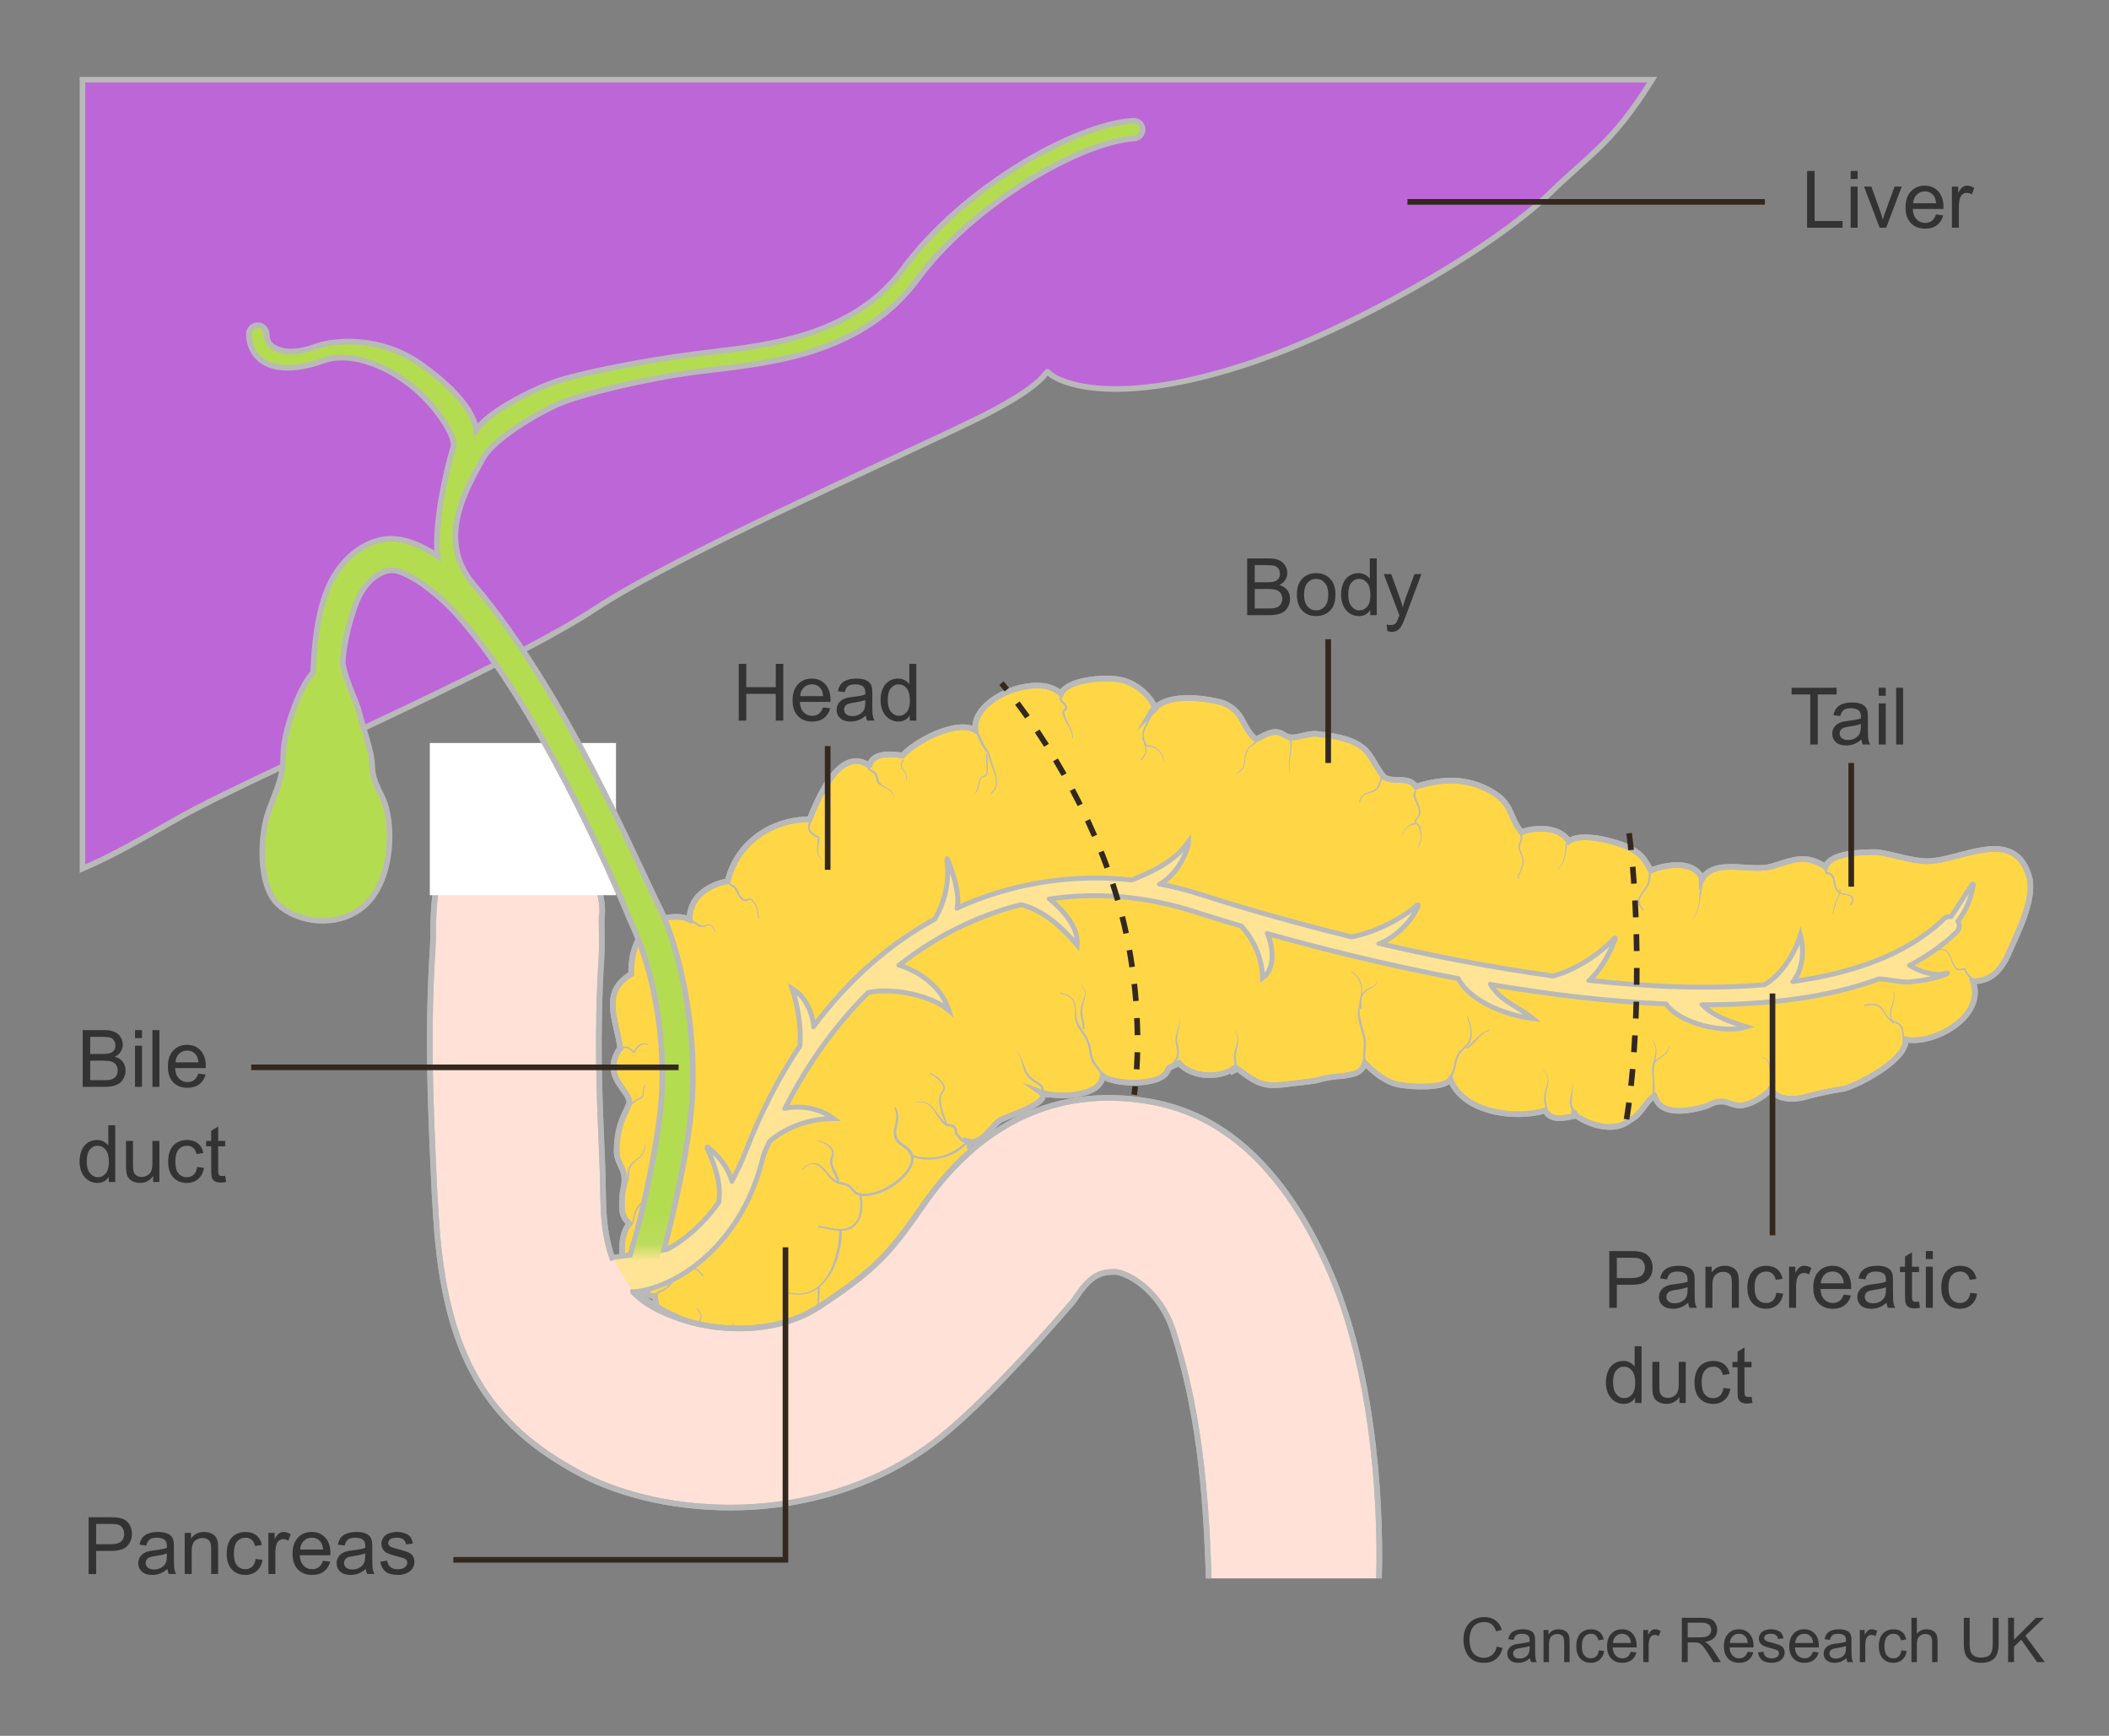 <?xml version="1.0" encoding="UTF-8"?>
<svg xmlns="http://www.w3.org/2000/svg" width="375" height="308.667" xmlns:xlink="http://www.w3.org/1999/xlink" viewBox="0 0 375 308.667">
  <rect x="0" y="0" width="375" height="308.667" fill="#808080" stroke="none"/>
  <defs>
    <style>
      .cls-1 {
        fill: #ffd746;
      }

      .cls-1, .cls-2, .cls-3, .cls-4, .cls-5, .cls-6, .cls-7 {
        stroke-width: 0px;
      }

      .cls-1, .cls-8 {
        mix-blend-mode: multiply;
      }

      .cls-2 {
        fill: url(#linear-gradient);
      }

      .cls-8, .cls-9, .cls-10, .cls-11, .cls-12, .cls-13 {
        stroke: #b9b9b9;
      }

      .cls-8, .cls-11 {
        stroke-miterlimit: 10;
      }

      .cls-8, .cls-11, .cls-14, .cls-12 {
        fill: none;
      }

      .cls-9 {
        fill: #bc66d8;
      }

      .cls-10 {
        fill: #ffe1d7;
      }

      .cls-15 {
        isolation: isolate;
      }

      .cls-14 {
        stroke: #32281e;
      }

      .cls-3 {
        fill: #32281e;
      }

      .cls-4 {
        fill: #b4dc50;
      }

      .cls-5 {
        fill: #b9b9b9;
      }

      .cls-6 {
        fill: #333;
      }

      .cls-7 {
        fill: #fff;
      }

      .cls-13 {
        fill: #ffe495;
        stroke-linecap: round;
        stroke-linejoin: round;
        stroke-width: .75px;
      }
    </style>
    <linearGradient id="linear-gradient" x1="115.644" y1="224.769" x2="115.644" y2="215.577" gradientUnits="userSpaceOnUse">
      <stop offset="0" stop-color="#ffe495"/>
      <stop offset=".06" stop-color="#ffe495"/>
      <stop offset=".386" stop-color="#bbdc5d"/>
      <stop offset="1" stop-color="#b4dc50"/>
    </linearGradient>
  </defs>
  <g class="cls-15">
    <g id="Guides">
      <g>
        <path class="cls-6" d="m266.135,292.795l1.042.263c-.219.856-.611,1.509-1.179,1.958s-1.262.675-2.082.675c-.848,0-1.538-.173-2.07-.519-.531-.346-.937-.847-1.214-1.501-.277-.656-.416-1.359-.416-2.111,0-.82.156-1.535.47-2.146s.76-1.074,1.338-1.392c.578-.316,1.215-.475,1.909-.475.788,0,1.45.2,1.987.602.537.4.911.965,1.123,1.691l-1.026.242c-.183-.573-.447-.99-.795-1.252s-.784-.393-1.311-.393c-.605,0-1.111.146-1.518.436s-.691.68-.856,1.168c-.165.489-.247.993-.247,1.512,0,.67.098,1.255.293,1.754.195.5.498.873.91,1.12s.857.37,1.337.37c.584,0,1.078-.168,1.482-.504.405-.337.679-.837.822-1.499Z"/>
        <path class="cls-6" d="m272.059,294.853c-.358.304-.703.519-1.034.645-.331.125-.687.188-1.065.188-.627,0-1.108-.153-1.445-.459-.337-.307-.505-.697-.505-1.174,0-.279.063-.534.19-.766.127-.23.294-.416.5-.556s.438-.245.695-.317c.189-.05.477-.098.859-.145.78-.093,1.355-.204,1.725-.333.003-.133.005-.217.005-.253,0-.394-.091-.671-.274-.832-.246-.219-.613-.328-1.101-.328-.455,0-.79.08-1.007.239s-.377.441-.48.847l-.945-.129c.086-.405.227-.731.424-.98s.481-.44.854-.575c.373-.134.805-.201,1.295-.201.487,0,.883.058,1.188.172.304.114.527.259.671.433s.243.393.301.658c.032.164.048.461.048.891v1.289c0,.899.021,1.468.062,1.706s.122.466.244.685h-1.01c-.101-.2-.165-.436-.193-.703Zm-.08-2.16c-.352.144-.878.266-1.58.365-.396.058-.678.122-.843.193-.165.072-.292.177-.382.314-.089.138-.134.291-.134.459,0,.258.098.473.293.645s.48.258.856.258c.372,0,.703-.081.994-.244.289-.163.503-.386.639-.668.104-.219.156-.541.156-.967v-.355Z"/>
        <path class="cls-6" d="m274.454,295.556v-5.704h.871v.812c.418-.627,1.023-.94,1.814-.94.344,0,.66.062.948.186.288.123.504.285.647.485.144.201.243.439.301.715.036.179.054.492.054.939v3.508h-.967v-3.47c0-.394-.038-.688-.112-.884-.076-.195-.209-.351-.4-.467s-.416-.175-.674-.175c-.412,0-.768.131-1.066.392-.299.262-.449.758-.449,1.488v3.115h-.967Z"/>
        <path class="cls-6" d="m284.295,293.466l.951.124c-.104.655-.37,1.168-.798,1.539-.428.37-.954.556-1.577.556-.78,0-1.407-.255-1.882-.766-.475-.51-.712-1.241-.712-2.193,0-.616.102-1.155.307-1.617.203-.462.515-.809.932-1.039.417-.231.871-.347,1.361-.347.619,0,1.126.156,1.52.47.395.313.646.759.758,1.335l-.939.146c-.09-.384-.248-.672-.476-.865s-.503-.29-.825-.29c-.486,0-.882.175-1.187.523-.305.35-.456.901-.456,1.657,0,.767.146,1.323.439,1.67.294.348.678.521,1.15.521.379,0,.696-.116.95-.35.254-.232.415-.59.483-1.074Z"/>
        <path class="cls-6" d="m289.978,293.719l.999.124c-.157.583-.449,1.036-.875,1.358-.427.322-.971.483-1.633.483-.835,0-1.496-.257-1.985-.771-.488-.514-.733-1.234-.733-2.162,0-.96.248-1.704.742-2.234s1.135-.795,1.922-.795c.764,0,1.387.26,1.869.778.484.52.726,1.25.726,2.191,0,.058-.002.144-.005.258h-4.254c.035.627.213,1.107.531,1.439.318.334.716.5,1.192.5.354,0,.657-.093.907-.279.251-.187.45-.483.597-.892Zm-3.175-1.563h3.186c-.043-.479-.165-.839-.365-1.079-.308-.372-.707-.559-1.197-.559-.444,0-.817.148-1.12.446-.303.297-.47.694-.503,1.191Z"/>
        <path class="cls-6" d="m292.18,295.556v-5.704h.869v.864c.223-.404.428-.671.615-.8.188-.129.395-.193.621-.193.325,0,.656.104.993.312l-.333.896c-.236-.139-.473-.209-.709-.209-.211,0-.401.063-.569.19s-.288.304-.36.529c-.107.344-.16.72-.16,1.128v2.986h-.967Z"/>
        <path class="cls-6" d="m299.049,295.556v-7.874h3.49c.702,0,1.236.07,1.602.212s.656.392.875.75c.219.357.328.753.328,1.187,0,.559-.182,1.029-.543,1.413-.361.383-.92.626-1.676.73.275.132.485.263.629.392.304.279.592.628.864,1.048l1.37,2.143h-1.311l-1.043-1.639c-.304-.473-.555-.834-.752-1.084-.196-.251-.373-.427-.528-.527-.156-.1-.314-.17-.476-.209-.118-.025-.312-.037-.58-.037h-1.209v3.496h-1.041Zm1.041-4.398h2.24c.477,0,.849-.05,1.117-.148s.473-.256.612-.473.21-.452.21-.706c0-.372-.136-.679-.406-.919-.271-.239-.697-.359-1.281-.359h-2.492v2.605Z"/>
        <path class="cls-6" d="m310.758,293.719l.999.124c-.157.583-.449,1.036-.875,1.358-.427.322-.971.483-1.633.483-.835,0-1.496-.257-1.985-.771-.488-.514-.733-1.234-.733-2.162,0-.96.248-1.704.742-2.234s1.135-.795,1.922-.795c.764,0,1.387.26,1.869.778.484.52.726,1.25.726,2.191,0,.058-.002.144-.005.258h-4.254c.035.627.213,1.107.531,1.439.318.334.716.5,1.192.5.354,0,.657-.093.907-.279.251-.187.45-.483.597-.892Zm-3.175-1.563h3.186c-.043-.479-.165-.839-.365-1.079-.308-.372-.707-.559-1.197-.559-.444,0-.817.148-1.12.446-.303.297-.47.694-.503,1.191Z"/>
        <path class="cls-6" d="m312.584,293.853l.957-.15c.053.384.203.678.448.881.245.205.588.307,1.028.307.444,0,.773-.091.988-.271s.322-.393.322-.637c0-.218-.095-.39-.285-.516-.132-.086-.461-.194-.988-.327-.709-.179-1.2-.334-1.474-.465-.274-.131-.481-.312-.623-.542-.142-.231-.212-.486-.212-.766,0-.254.058-.489.174-.706s.275-.396.476-.54c.15-.111.355-.205.615-.282s.538-.115.835-.115c.447,0,.841.064,1.179.193.339.129.589.304.749.523.162.221.272.515.334.884l-.945.129c-.043-.294-.168-.522-.374-.688s-.497-.247-.872-.247c-.444,0-.762.073-.951.22-.189.147-.285.319-.285.516,0,.126.04.238.119.339.078.104.202.189.37.258.097.036.382.118.854.247.684.183,1.16.332,1.431.448s.482.286.637.508.231.498.231.827c0,.322-.095.626-.282.91-.188.285-.46.505-.813.661-.355.155-.756.233-1.203.233-.742,0-1.307-.154-1.695-.462s-.637-.765-.744-1.37Z"/>
        <path class="cls-6" d="m322.376,293.719l.999.124c-.157.583-.449,1.036-.875,1.358-.427.322-.971.483-1.633.483-.835,0-1.496-.257-1.985-.771-.488-.514-.733-1.234-.733-2.162,0-.96.248-1.704.742-2.234s1.135-.795,1.922-.795c.764,0,1.387.26,1.869.778.484.52.726,1.25.726,2.191,0,.058-.002.144-.005.258h-4.254c.035.627.213,1.107.531,1.439.318.334.716.5,1.192.5.354,0,.657-.093.907-.279.251-.187.45-.483.597-.892Zm-3.175-1.563h3.186c-.043-.479-.165-.839-.365-1.079-.308-.372-.707-.559-1.197-.559-.444,0-.817.148-1.12.446-.303.297-.47.694-.503,1.191Z"/>
        <path class="cls-6" d="m328.311,294.853c-.358.304-.703.519-1.034.645-.331.125-.687.188-1.065.188-.627,0-1.108-.153-1.445-.459-.337-.307-.505-.697-.505-1.174,0-.279.063-.534.19-.766.127-.23.294-.416.5-.556s.438-.245.695-.317c.189-.05.477-.098.859-.145.78-.093,1.355-.204,1.725-.333.003-.133.005-.217.005-.253,0-.394-.091-.671-.274-.832-.246-.219-.613-.328-1.101-.328-.455,0-.79.08-1.007.239s-.377.441-.48.847l-.945-.129c.086-.405.227-.731.424-.98s.481-.44.854-.575c.373-.134.805-.201,1.295-.201.487,0,.883.058,1.188.172.304.114.527.259.671.433s.243.393.301.658c.032.164.048.461.048.891v1.289c0,.899.021,1.468.062,1.706s.122.466.244.685h-1.01c-.101-.2-.165-.436-.193-.703Zm-.08-2.16c-.352.144-.878.266-1.58.365-.396.058-.678.122-.843.193-.165.072-.292.177-.382.314-.089.138-.134.291-.134.459,0,.258.098.473.293.645s.48.258.856.258c.372,0,.703-.081.994-.244.289-.163.503-.386.639-.668.104-.219.156-.541.156-.967v-.355Z"/>
        <path class="cls-6" d="m330.695,295.556v-5.704h.869v.864c.223-.404.428-.671.615-.8.188-.129.395-.193.621-.193.325,0,.656.104.993.312l-.333.896c-.236-.139-.473-.209-.709-.209-.211,0-.401.063-.569.19s-.288.304-.36.529c-.107.344-.16.72-.16,1.128v2.986h-.967Z"/>
        <path class="cls-6" d="m338.092,293.466l.951.124c-.104.655-.37,1.168-.798,1.539-.428.37-.954.556-1.577.556-.78,0-1.407-.255-1.882-.766-.475-.51-.712-1.241-.712-2.193,0-.616.102-1.155.307-1.617.203-.462.515-.809.932-1.039.417-.231.871-.347,1.361-.347.619,0,1.126.156,1.52.47.395.313.646.759.758,1.335l-.939.146c-.09-.384-.248-.672-.476-.865s-.503-.29-.825-.29c-.486,0-.882.175-1.187.523-.305.35-.456.901-.456,1.657,0,.767.146,1.323.439,1.67.294.348.678.521,1.15.521.379,0,.696-.116.95-.35.254-.232.415-.59.483-1.074Z"/>
        <path class="cls-6" d="m339.869,295.556v-7.874h.967v2.825c.451-.522,1.021-.784,1.709-.784.422,0,.789.083,1.101.25.312.166.534.396.669.69.134.293.201.719.201,1.277v3.615h-.967v-3.615c0-.482-.104-.835-.314-1.055-.209-.221-.506-.33-.889-.33-.286,0-.556.074-.809.223-.252.148-.432.35-.539.604-.107.255-.162.605-.162,1.053v3.121h-.967Z"/>
        <path class="cls-6" d="m354.334,287.682h1.042v4.55c0,.791-.09,1.419-.269,1.885s-.502.844-.97,1.136c-.467.292-1.08.438-1.839.438-.738,0-1.342-.128-1.811-.382s-.804-.622-1.004-1.104c-.201-.481-.301-1.14-.301-1.974v-4.55h1.041v4.544c0,.684.064,1.188.191,1.512s.346.574.655.75c.31.175.688.263,1.136.263.767,0,1.312-.174,1.639-.521.325-.348.488-1.016.488-2.004v-4.544Z"/>
        <path class="cls-6" d="m357.067,295.556v-7.874h1.042v3.905l3.91-3.905h1.412l-3.303,3.19,3.448,4.684h-1.375l-2.804-3.985-1.289,1.257v2.729h-1.042Z"/>
      </g>
    </g>
    <g id="Layer_2" data-name="Layer 2">
      <g>
        <path class="cls-1" d="m109.968,186.809c-2.747,4.607,1.62,6.8,1.947,9.067,0,.642-.976,2.262-1.299,3.235-.648,1.616-.969,3.558-.969,5.5s.969,2.589,1.292,4.216c.325,1.615-.323,2.911-.323,4.202,0,1.618-.326,3.243,1.299,4.534-1.625,1.942-1.625,5.827-.651,8.094.651,1.611,3.23,4.856,5.178,4.856.646,3.882,1.292,8.419,6.471,8.092,0,2.589,9.713,4.527,10.036,1.296,2.263,0,4.532,1.293,6.797.969,2.592-.324,5.828-.969,6.151-3.885,2.913.327,8.095-4.205,8.415-6.798l1.295.325c1.229.002,2.262-.596,3.013-1.436,1.614-3.238.546-3.098,3.459-4.394,3.565-1.616,6.801-4.856,4.213-9.063,1.939.971,5.198-3.204,5.955-4.8,1.144-2.422.516-6.53-.129-7.827,2.59.649,3.887-2.589,5.825-3.882,1.297-.646,9.388-3.235,7.125-4.86,2.593.974,10.684.974,11.006-2.909h0c1.946,1.615,11.011,1.94,11.654-1.298.322-.324,1.291-.651,1.946-.973,1.94,2.271,6.475,2.918,9.715.973v.327l.637-.327c4.211,3.238,5.183,3.238,10.039,2.594,1.158-.152,3.562-.325,4.529-.649.973-.327,3.245-.647,4.211-.647,1.62-.325,3.241-.325,3.889-2.271,1.62,1.616,3.882,3.567,6.469,3.885,1.943.325,7.45.652,8.743-.967,2.269,5.825,11.333,7.121,16.835,5.5.969,1.943,3.562,1.298,5.18.976v-.327c1.618,1.295,4.205,2.265,6.149,2.265,1.622,0,2.591-.322,3.885-1.293,1.943-.973,2.589-3.235,4.212-4.209l.32.647c1.298,2.916,6.147,1.94,8.414,1.295,1.296-.325,1.625-.967,3.243-.967,1.293,0,2.264.967,3.882.642,1.616-.322,3.889-1.616,4.858-2.909h0c.969,1.94,3.562,1.94,5.502,1.616,2.269-.646,5.18-1.295,7.447-1.616,2.589-.652,11.328-5.181,11.008-8.745,5.176.974,14.238-4.205,11.976-10.359,3.231,0,4.854-1.942,6.149-4.531,1.622-3.884,4.856-9.71,3.887-13.916-2.591-9.392-12.303-2.92-18.131-2.92-2.914,0-6.147-1.293-9.063-1.613-2.264,0-8.092,0-9.068,2.587-3.558-2.267-5.496-1.295-9.705,0-3.885.973-10.041-1.622-12.301,2.267v-.322c-1.62-3.24-6.478-2.269-9.063-1.301-1.295-2.265-1.622-2.911-4.212-4.204-2.267-.976-8.094-2.591-10.358-.976-1.622-2.587-5.829-2.587-8.423-1.615-1.938-2.269-1.616-4.534-4.205-6.476-4.534-3.238-9.388-3.238-14.566-1.616-1.298-1.945-3.889-.651-5.502-1.622-1.296-.969-2.267-4.207-4.207-5.502-2.264-1.62-5.508-1.942-8.094-2.267-1.62,0-2.916.647-4.212.647s-1.62-.969-2.913-.969-2.589.969-3.56,1.291c-2.589-2.264-1.94-4.856-5.827-6.472-3.563-.969-10.684-1.943-12.95,1.945l.971-.974c-1.293-2.914-4.206-4.854-6.797-5.175-2.59-.332-8.744,0-10.032,2.586-3.887-3.885-15.868.649-15.221,6.474-3.235-1.938-10.679,1.945-12.946,4.533-1.617-.324-5.181-.649-5.829,1.616h-.324c-5.175-3.235-9.06,6.479-10.358,9.712-6.797,0-12.952,4.212-14.567,11.008-3.562.646-6.798,2.913-6.798,6.798h0c-2.966-1.397-10.532-.092-10.353,9.712h0c-5.503,3.236-2.589,8.092-1.946,13.269l-.322.329Z"/>
        <path class="cls-8" d="m109.968,186.809c-2.747,4.607,1.62,6.8,1.947,9.067,0,.642-.976,2.262-1.299,3.235-.648,1.616-.969,3.558-.969,5.5s.969,2.589,1.292,4.216c.325,1.615-.323,2.911-.323,4.202,0,1.618-.326,3.243,1.299,4.534-1.625,1.942-1.625,5.827-.651,8.094.651,1.611,3.23,4.856,5.178,4.856.646,3.882,1.292,8.419,6.471,8.092,0,2.589,9.713,4.527,10.036,1.296,2.263,0,4.532,1.293,6.797.969,2.592-.324,5.828-.969,6.151-3.885,2.913.327,8.095-4.205,8.415-6.798l1.295.325c1.229.002,2.262-.596,3.013-1.436,1.614-3.238.546-3.098,3.459-4.394,3.565-1.616,6.801-4.856,4.213-9.063,1.939.971,5.198-3.204,5.955-4.8,1.144-2.422.516-6.53-.129-7.827,2.59.649,3.887-2.589,5.825-3.882,1.297-.646,9.388-3.235,7.125-4.86,2.593.974,10.684.974,11.006-2.909h0c1.946,1.615,11.011,1.94,11.654-1.298.322-.324,1.291-.651,1.946-.973,1.94,2.271,6.475,2.918,9.715.973v.327l.637-.327c4.211,3.238,5.183,3.238,10.039,2.594,1.158-.152,3.562-.325,4.529-.649.973-.327,3.245-.647,4.211-.647,1.62-.325,3.241-.325,3.889-2.271,1.62,1.616,3.882,3.567,6.469,3.885,1.943.325,7.45.652,8.743-.967,2.269,5.825,11.333,7.121,16.835,5.5.969,1.943,3.562,1.298,5.18.976v-.327c1.618,1.295,4.205,2.265,6.149,2.265,1.622,0,2.591-.322,3.885-1.293,1.943-.973,2.589-3.235,4.212-4.209l.32.647c1.298,2.916,6.147,1.94,8.414,1.295,1.296-.325,1.625-.967,3.243-.967,1.293,0,2.264.967,3.882.642,1.616-.322,3.889-1.616,4.858-2.909h0c.969,1.94,3.562,1.94,5.502,1.616,2.269-.646,5.18-1.295,7.447-1.616,2.589-.652,11.328-5.181,11.008-8.745,5.176.974,14.238-4.205,11.976-10.359,3.231,0,4.854-1.942,6.149-4.531,1.622-3.884,4.856-9.71,3.887-13.916-2.591-9.392-12.303-2.92-18.131-2.92-2.914,0-6.147-1.293-9.063-1.613-2.264,0-8.092,0-9.068,2.587-3.558-2.267-5.496-1.295-9.705,0-3.885.973-10.041-1.622-12.301,2.267v-.322c-1.62-3.24-6.478-2.269-9.063-1.301-1.295-2.265-1.622-2.911-4.212-4.204-2.267-.976-8.094-2.591-10.358-.976-1.622-2.587-5.829-2.587-8.423-1.615-1.938-2.269-1.616-4.534-4.205-6.476-4.534-3.238-9.388-3.238-14.566-1.616-1.298-1.945-3.889-.651-5.502-1.622-1.296-.969-2.267-4.207-4.207-5.502-2.264-1.62-5.508-1.942-8.094-2.267-1.62,0-2.916.647-4.212.647s-1.62-.969-2.913-.969-2.589.969-3.56,1.291c-2.589-2.264-1.94-4.856-5.827-6.472-3.563-.969-10.684-1.943-12.95,1.945l.971-.974c-1.293-2.914-4.206-4.854-6.797-5.175-2.59-.332-8.744,0-10.032,2.586-3.887-3.885-15.868.649-15.221,6.474-3.235-1.938-10.679,1.945-12.946,4.533-1.617-.324-5.181-.649-5.829,1.616h-.324c-5.175-3.235-9.06,6.479-10.358,9.712-6.797,0-12.952,4.212-14.567,11.008-3.562.646-6.798,2.913-6.798,6.798h0c-2.966-1.397-10.532-.092-10.353,9.712h0c-5.503,3.236-2.589,8.092-1.946,13.269l-.322.329Z"/>
        <g>
          <path class="cls-12" d="m109.968,186.809c-2.747,4.607,1.62,6.8,1.947,9.067,0,.642-.976,2.262-1.299,3.235-.648,1.616-.969,3.558-.969,5.5s.969,2.589,1.292,4.216c.325,1.615-.323,2.911-.323,4.202,0,1.618-.326,3.243,1.299,4.534-1.625,1.942-1.625,5.827-.651,8.094.651,1.611,3.23,4.856,5.178,4.856.646,3.882,1.292,8.419,6.471,8.092,0,2.589,9.713,4.527,10.036,1.296,2.263,0,4.532,1.293,6.797.969,2.592-.324,5.828-.969,6.151-3.885,2.913.327,8.095-4.205,8.415-6.798l1.295.325c1.229.002,2.262-.596,3.013-1.436,1.614-3.238.546-3.098,3.459-4.394,3.565-1.616,6.801-4.856,4.213-9.063,1.939.971,5.198-3.204,5.955-4.8,1.144-2.422.516-6.53-.129-7.827,2.59.649,3.887-2.589,5.825-3.882,1.297-.646,9.388-3.235,7.125-4.86,2.593.974,10.684.974,11.006-2.909h0c1.946,1.615,11.011,1.94,11.654-1.298.322-.324,1.291-.651,1.946-.973,1.94,2.271,6.475,2.918,9.715.973v.327l.637-.327c4.211,3.238,5.183,3.238,10.039,2.594,1.158-.152,3.562-.325,4.529-.649.973-.327,3.245-.647,4.211-.647,1.62-.325,3.241-.325,3.889-2.271,1.62,1.616,3.882,3.567,6.469,3.885,1.943.325,7.45.652,8.743-.967,2.269,5.825,11.333,7.121,16.835,5.5.969,1.943,3.562,1.298,5.18.976v-.327c1.618,1.295,4.205,2.265,6.149,2.265,1.622,0,2.591-.322,3.885-1.293,1.943-.973,2.589-3.235,4.212-4.209l.32.647c1.298,2.916,6.147,1.94,8.414,1.295,1.296-.325,1.625-.967,3.243-.967,1.293,0,2.264.967,3.882.642,1.616-.322,3.889-1.616,4.858-2.909h0c.969,1.94,3.562,1.94,5.502,1.616,2.269-.646,5.18-1.295,7.447-1.616,2.589-.652,11.328-5.181,11.008-8.745,5.176.974,14.238-4.205,11.976-10.359,3.231,0,4.854-1.942,6.149-4.531,1.622-3.884,4.856-9.71,3.887-13.916-2.591-9.392-12.303-2.92-18.131-2.92-2.914,0-6.147-1.293-9.063-1.613-2.264,0-8.092,0-9.068,2.587-3.558-2.267-5.496-1.295-9.705,0-3.885.973-10.041-1.622-12.301,2.267v-.322c-1.62-3.24-6.478-2.269-9.063-1.301-1.295-2.265-1.622-2.911-4.212-4.204-2.267-.976-8.094-2.591-10.358-.976-1.622-2.587-5.829-2.587-8.423-1.615-1.938-2.269-1.616-4.534-4.205-6.476-4.534-3.238-9.388-3.238-14.566-1.616-1.298-1.945-3.889-.651-5.502-1.622-1.296-.969-2.267-4.207-4.207-5.502-2.264-1.62-5.508-1.942-8.094-2.267-1.62,0-2.916.647-4.212.647s-1.62-.969-2.913-.969-2.589.969-3.56,1.291c-2.589-2.264-1.94-4.856-5.827-6.472-3.563-.969-10.684-1.943-12.95,1.945l.971-.974c-1.293-2.914-4.206-4.854-6.797-5.175-2.59-.332-8.744,0-10.032,2.586-3.887-3.885-15.868.649-15.221,6.474-3.235-1.938-10.679,1.945-12.946,4.533-1.617-.324-5.181-.649-5.829,1.616h-.324c-5.175-3.235-9.06,6.479-10.358,9.712-6.797,0-12.952,4.212-14.567,11.008-3.562.646-6.798,2.913-6.798,6.798h0c-2.966-1.397-10.532-.092-10.353,9.712h0c-5.503,3.236-2.589,8.092-1.946,13.269l-.322.329Z"/>
          <path class="cls-5" d="m202.933,135.155c.681-.609,1.016-1.324.888-2.24-.131-.936-.588-1.865-.337-2.823.178-.68.564-1.345.89-1.962.287-.543.564-1.256,1.012-1.693.086-.084-.002-.236-.118-.202-.502.144-.817.927-1.031,1.339-.357.688-.666,1.418-.935,2.145-.292.79-.118,1.596.101,2.381.122.439.266.889.25,1.35-.023.652-.377,1.152-.844,1.581-.084.077.04.199.124.124h0Z"/>
          <path class="cls-5" d="m207.045,135.323c-.235-1.485-1.63-2.987-3.229-2.769l.129.052c-.126-.257-.253-.512-.379-.769-.11-.224-.206-.521-.39-.694-.05-.047-.16-.018-.15.062.032.251.2.494.314.717.136.267.27.534.409.799.025.048.08.06.129.052,1.492-.247,2.812,1.225,3.085,2.572.011.055.091.031.083-.023h0Z"/>
          <path class="cls-5" d="m219.904,137.58c.537-.301,1.05-.688,1.297-1.27.195-.459.198-.962.252-1.45.034-.304.09-.604.192-.893.109-.307.266-.68.484-.925.43-.482,1.217-.708,1.477-1.327.041-.097-.099-.154-.163-.095-.272.248-.502.52-.799.743-.244.183-.501.359-.694.6-.338.422-.539,1.041-.622,1.57-.077.487-.055.992-.184,1.47-.183.682-.718,1.121-1.309,1.46-.076.044-.008.161.069.118h0Z"/>
          <path class="cls-5" d="m229.365,137.272c-.2-1.102.009-2.197.179-3.288.145-.931.272-1.916-.034-2.826-.073-.217-.423-.118-.343.094.388,1.026.298,2.011.147,3.072-.142.994-.242,1.973-.002,2.962.008.035.059.02.053-.015h0Z"/>
          <path class="cls-5" d="m241.804,142.643c.192-.56.48-1.14,1.046-1.398.388-.177.823-.224,1.22-.38.459-.18.929-.489,1.165-.934.15-.283.233-.599.327-.902.049-.159.101-.317.162-.472.07-.179.169-.341.217-.527.025-.097-.087-.148-.157-.091-.252.206-.354.58-.452.88-.106.324-.185.664-.343.968-.256.492-.773.789-1.282.959-.401.134-.816.23-1.169.475-.468.325-.717.852-.895,1.377-.035.103.127.146.162.045h0Z"/>
          <path class="cls-5" d="m252.214,150.662c.38-.753.711-1.488.555-2.343-.079-.431-.125-.949-.265-1.358-.174-.508-1.025-.671-.529-1.302.236-.3.495-.453.554-.851.073-.484-.02-.979-.171-1.44-.287-.875-.941-1.71-.558-2.654.059-.147-.16-.212-.239-.101-.499.7-.09,1.509.231,2.192.23.49.467.984.498,1.533.018.325-.006.614-.228.868-.124.143-.278.262-.38.424-.154.246-.174.538.003.78.13.177.35.264.486.435.197.249.209.65.282.95.09.372.215.746.203,1.133-.017.586-.305,1.153-.553,1.668-.036.074.074.14.111.065h0Z"/>
          <path class="cls-5" d="m249.285,148.468c.237-.47.516-.943.916-1.293.196-.172.42-.322.665-.414.261-.099.532-.13.809-.135.156-.003.156-.242,0-.242-1.187-.004-1.988,1.082-2.471,2.037-.027.054.054.101.081.047h0Z"/>
          <path class="cls-5" d="m269.965,156.239c.183-.837.667-1.556.883-2.379.186-.708.085-1.322-.225-1.971-.173-.362-.352-.727-.371-1.135-.018-.402.142-.756.281-1.122.254-.668.227-1.255-.303-1.778-.143-.141-.348.07-.218.218.32.366.46.709.33,1.185-.079.289-.208.562-.281.853-.153.608.01,1.15.288,1.693.385.752.502,1.417.238,2.241-.235.732-.62,1.392-.772,2.154-.02.098.129.14.151.042h0Z"/>
          <path class="cls-5" d="m276.949,154.78c.387-.45.79-.923,1.041-1.467.201-.436.298-.903.38-1.373.085-.486.182-.954.221-1.445.014-.181.035-.365.143-.517.162-.226.446-.324.678-.457.117-.067.039-.253-.092-.218-.412.112-.83.393-.934.83-.043.182-.036.372-.039.558-.003.274-.046.535-.084.805-.071.518-.142,1.05-.323,1.544-.229.627-.628,1.175-1.04,1.693-.026.033.019.08.047.047h0Z"/>
          <path class="cls-5" d="m292.309,161.714c-.512-.466-.935-1.049-.741-1.77.149-.555.545-1.026.88-1.479.352-.477.702-.971.88-1.544.188-.605.135-1.252.281-1.867l-.172.131c.285,0,.469-.097.612-.354.07-.126-.072-.277-.2-.2-.154.091-.223.195-.411.196-.076,0-.155.055-.172.131-.159.687-.082,1.416-.322,2.084-.233.646-.681,1.175-1.066,1.733-.304.441-.606.936-.622,1.488-.02.666.414,1.201.885,1.62.114.101.282-.065.168-.168h0Z"/>
          <path class="cls-5" d="m300.987,163.515c.668-.954,1.077-1.962,1.259-3.11.169-1.068.302-2.125.546-3.179.039-.171-.202-.234-.26-.072-.356.99-.342,2.033-.426,3.066-.097,1.193-.498,2.276-1.169,3.266-.021.031.029.06.051.03h0Z"/>
          <path class="cls-5" d="m329.227,160.889c.228-.429.532-1.087.113-1.501-.338-.335-.89-.384-1.332-.469-.58-.111-1.046-.269-1.34-.825-.31-.587-.289-1.282-.472-1.909-.208-.712-.693-1.102-1.441-1.119l.181.181c-.023-.345-.206-.674-.26-1.02-.03-.196-.312-.13-.326.044-.016.196.012.37.078.555.048.136.134.274.145.42.008.099.077.18.181.181.682.008,1.004.391,1.163,1.019.14.552.194,1.129.44,1.65.205.435.56.768,1.02.912.456.142.943.15,1.399.295.756.241.549.899.237,1.461-.077.139.138.264.212.124h0Z"/>
          <path class="cls-5" d="m326.036,162.527c.019-.844.331-1.633.647-2.405.138-.336.275-.672.394-1.016.104-.302.214-.625.186-.949-.009-.101-.145-.099-.156,0-.039.339-.088.669-.203.992-.126.356-.284.701-.431,1.049-.314.743-.568,1.512-.565,2.327,0,.083.127.083.129,0h0Z"/>
          <path class="cls-5" d="m344.69,168.928c.515-.073,1.042-.006,1.437.357.322.296.516.707.677,1.107.265.659.457,1.629,1.122,2.017.435.253.949.143,1.39-.031l-.162-.066c.408.847.853,1.663,1.783,2.014.157.059.233-.173.108-.257-.361-.244-.724-.451-1-.797-.266-.333-.451-.727-.644-1.104-.026-.05-.107-.089-.162-.066-.395.166-.882.307-1.276.062-.331-.206-.508-.588-.65-.936-.306-.751-.512-1.67-1.196-2.182-.43-.321-.959-.365-1.476-.291-.114.016-.066.189.048.173h0Z"/>
          <path class="cls-5" d="m331.582,178.908c.738-.154,1.634-.326,2.346.022.459.224.728.656.987,1.076.298.484.605,1.019,1.034,1.401.236.21.514.326.811.423.437.143.796.319,1.077.699.692.937.125,2.227.925,3.138.084.095.232-.027.172-.133-.305-.541-.379-1.07-.418-1.679-.032-.496-.097-1.005-.39-1.422-.222-.316-.496-.568-.855-.716-.342-.141-.717-.186-1.034-.386-1.003-.633-1.142-2.09-2.216-2.616-.762-.374-1.711-.203-2.503-.04-.152.031-.088.265.064.234h0Z"/>
          <path class="cls-5" d="m336.583,176.38c.351.984-.057,1.884-.346,2.822-.301.975-.289,1.944.319,2.804.077.109.252.012.182-.106-.293-.496-.493-1.005-.489-1.588.003-.473.13-.93.266-1.379.26-.855.515-1.71.196-2.588-.029-.08-.157-.046-.128.035h0Z"/>
          <path class="cls-5" d="m313.331,188.068c1.174.287,1.313,1.512,1.369,2.538.03.56.015,1.12.074,1.678.051.478.136,1.008.441,1.394.062.078.198-.006.166-.097-.187-.532-.327-1.044-.388-1.607-.065-.599-.088-1.202-.153-1.801-.106-.969-.423-1.955-1.484-2.195-.059-.013-.084.076-.025.09h0Z"/>
          <path class="cls-5" d="m293.881,185.132c1.01,1.531.119,3.175-.074,4.798-.094.787-.004,1.597.032,2.386.041.923-.027,1.828-.042,2.748-.002.142.214.173.249.034.458-1.804-.192-3.689.109-5.505.257-1.549.776-3.093-.189-4.511-.035-.052-.119-.004-.084.049h0Z"/>
          <path class="cls-5" d="m296.788,186.066c-.199.811-.799,1.328-1.462,1.781-.539.368-1.152.734-1.427,1.357-.179.406-.179.845-.082,1.272.032.14.232.078.211-.058-.06-.383-.069-.79.09-1.153.13-.297.356-.535.601-.742.533-.449,1.178-.775,1.627-1.32.266-.323.45-.703.54-1.111.014-.064-.082-.091-.098-.027h0Z"/>
          <path class="cls-5" d="m279.558,192.874c.117.977-.34,1.886-.421,2.848-.036.423-.014.865.166,1.256.199.432.555.709.985.89.151.064.238-.176.108-.257-.375-.233-.7-.536-.835-.967-.123-.392-.099-.809-.054-1.212.094-.838.242-1.723.116-2.566-.005-.037-.07-.028-.065.009h0Z"/>
          <path class="cls-5" d="m274.23,190.227c.639.503,1.031,1.135.965,1.967-.053.671-.313,1.304-.473,1.953-.138.561-.238,1.199-.155,1.773.113.785.365,1.488.273,2.295-.018.16.244.193.28.038.181-.777-.072-1.494-.213-2.254-.136-.731.002-1.533.159-2.254.135-.62.316-1.257.244-1.898-.079-.704-.485-1.244-1.033-1.669-.033-.026-.081.02-.047.047h0Z"/>
          <path class="cls-5" d="m260.836,180.76c.32,1.011.708,2.064.616,3.142-.046.539-.202,1.127-.521,1.57-.295.409-.702.733-1.057,1.087-.641.64-1.014,1.342-1.223,2.222-.102.43-.174.867-.296,1.292-.162.562-.44,1.016-.756,1.5-.108.165.138.354.273.211.691-.731.876-1.714,1.076-2.664.114-.544.253-1.094.543-1.575.301-.499.756-.884,1.163-1.295.638-.644.979-1.339,1.05-2.255.088-1.14-.357-2.221-.734-3.272-.029-.082-.159-.048-.132.036h0Z"/>
          <path class="cls-5" d="m264.767,183.102c-.747.244-1.394.714-1.973,1.234-.322.289-.63.593-.943.891-.35.333-.715.651-1.048,1.001-.105.11.033.309.168.218,1.383-.931,2.198-2.635,3.831-3.215.08-.028.047-.155-.035-.128h0Z"/>
          <path class="cls-5" d="m240.229,172.78c1.341.929,1.976,2.144,1.797,3.772-.137,1.242-.581,2.442-.583,3.701-.002,1.694.871,3.23,1.022,4.899.142,1.574-.551,3.189.344,4.641.083.135.317.049.264-.111-.319-.961-.355-1.83-.257-2.83.08-.815.119-1.602-.041-2.411-.34-1.71-1.127-3.282-1.006-5.064.085-1.255.527-2.501.436-3.766-.093-1.299-.867-2.231-1.908-2.946-.071-.049-.137.066-.067.115h0Z"/>
          <path class="cls-5" d="m244.842,174.417c-.064.312-.177.612-.423.824-.181.156-.406.244-.627.327-.205.077-.417.149-.614.245-.252.124-.413.325-.621.504-.38.326-.647.66-.73,1.168-.096.591-.026,1.204-.006,1.798.006.181.276.181.281,0,.017-.583-.075-1.192.013-1.77.083-.549.461-.892.831-1.27.343-.352.803-.462,1.222-.688.444-.241.663-.63.739-1.121.006-.041-.055-.06-.064-.018h0Z"/>
          <path class="cls-5" d="m219.577,183.435c.404.545.53,1.135.407,1.799-.106.57-.323,1.113-.452,1.678s-.189,1.117-.106,1.695c.088.616.227,1.22.29,1.84.02.196.294.201.309,0,.046-.63-.12-1.218-.219-1.835-.116-.724,0-1.401.156-2.11.241-1.095.451-2.187-.292-3.137-.041-.052-.132.017-.092.071h0Z"/>
          <path class="cls-5" d="m209.654,180.504c.416,1.659-.804,3.128-.63,4.778.066.62.264,1.215.261,1.845-.002.367-.065.734-.224,1.067-.179.373-.493.632-.713.974-.076.118.068.226.176.176.621-.285.985-1.072,1.079-1.717.102-.695-.056-1.387-.214-2.06-.405-1.718.762-3.346.306-5.074-.007-.027-.048-.015-.041.011h0Z"/>
          <path class="cls-5" d="m188.521,176.689c.66.155,1.399.338,1.906.819.472.447.609,1.088.659,1.712.062.77-.03,1.536.149,2.297.148.629.453,1.171.813,1.701.419.616.828,1.222,1.142,1.901.414.894.439,1.801.643,2.745.177.817.568,1.449,1.1,2.078.541.639.905,1.275,1.265,2.031.07.147.287.04.253-.107-.169-.747-.517-1.358-1.003-1.941-.677-.813-1.144-1.565-1.308-2.625-.146-.945-.296-1.779-.728-2.641-.343-.683-.814-1.27-1.237-1.901-.479-.713-.748-1.463-.822-2.324-.061-.709-.003-1.437-.222-2.125-.369-1.161-1.472-1.539-2.563-1.786-.108-.024-.154.14-.046.166h0Z"/>
          <path class="cls-5" d="m192.155,175.183c.679.595.895,1.299.629,2.158-.197.635-.476,1.232-.608,1.888-.107.535-.082,1.055.024,1.588.141.701.275,1.391.333,2.105.015.182.274.185.285,0,.046-.733-.096-1.403-.255-2.114-.162-.722-.133-1.357.024-2.079.135-.621.384-1.222.44-1.858.064-.721-.271-1.293-.806-1.754-.045-.039-.112.026-.066.066h0Z"/>
          <path class="cls-5" d="m180.292,186.577c1.698,1.137,1.203,3.433,2.443,4.89.313.368.694.692,1.1.952.453.29,1.098.558,1.288,1.1.11.315.111.657.252.962.186.404.534.607.943.74.175.057.285-.208.125-.296-.467-.257-.714-.525-.82-1.043-.077-.378-.154-.741-.443-1.017-.34-.324-.749-.543-1.141-.793-.464-.296-.923-.697-1.238-1.152-.987-1.424-.912-3.353-2.495-4.366-.015-.01-.028.014-.014.024h0Z"/>
          <path class="cls-5" d="m162.821,196.079c1.284-.272,2.324.16,3.094,1.204.621.841,1.045,1.823,1.813,2.552.148.14.305.299.499.372.274.103.587.053.866.145.449.147.591.435.646.865.026.202.056.367.175.535.284.396.652.885,1.037,1.19.462.366.989.389,1.541.243.169-.045.136-.31-.042-.307-.764.014-1.212-.194-1.671-.789-.157-.203-.413-.422-.53-.643-.123-.233-.06-.549-.155-.797-.18-.47-.719-.713-1.186-.781-.353-.051-.567-.054-.85-.29-.211-.176-.399-.375-.581-.58-.675-.762-1.169-1.696-1.921-2.389-.786-.726-1.742-.842-2.762-.618-.059.013-.034.103.025.09h0Z"/>
          <path class="cls-5" d="m165.45,191.054c.765.283,1.481.946,1.952,1.597.295.408.484.809.185,1.275-.182.284-.425.525-.51.862-.208.828-.031,1.78.186,2.587.259.964.642,1.896,1.021,2.818.055.133.262.086.222-.061-.279-1.038-.747-2.015-1.012-3.059-.143-.562-.235-1.143-.2-1.724.017-.286.039-.554.186-.805.099-.17.233-.316.338-.482.442-.695.036-1.305-.446-1.859-.493-.567-1.142-1.126-1.857-1.386-.149-.054-.213.183-.065.237h0Z"/>
          <path class="cls-5" d="m146.096,152.783c-.526-.562-.711-1.197-.628-1.954.069-.636.242-1.254.26-1.896.001-.051-.03-.107-.075-.131-.527-.278-1.138-.585-1.467-1.105-.346-.547-.123-1.087.081-1.636.063-.17-.197-.268-.286-.12-.324.54-.435,1.262-.128,1.832.335.623,1.036.997,1.646,1.293l-.075-.131c.004.727-.167,1.443-.151,2.169.015.684.274,1.266.752,1.752.046.047.116-.024.072-.072h0Z"/>
          <path class="cls-5" d="m158.706,142.388c.277-.493.327-1.024-.026-1.492s-.918-.761-1.408-1.065c-.285-.177-.547-.37-.784-.609-.269-.271-.279-.672-.366-1.027-.102-.418-.269-.739-.612-1.006-.17-.133-.354-.247-.533-.367-.198-.133-.378-.291-.591-.399-.127-.065-.27.067-.198.198.198.36.628.548.955.774.371.258.527.551.636.984.08.319.117.713.364.955.191.187.433.297.659.43.524.308,1.092.575,1.558.969.205.174.396.377.481.638.112.343-.008.691-.173.994-.013.024.024.046.037.022h0Z"/>
          <path class="cls-5" d="m161.167,138.749c.087-.357.114-.731-.012-1.082-.098-.273-.266-.499-.44-.727-.158-.208-.322-.427-.355-.694-.052-.426.216-.751.342-1.133.024-.072-.073-.123-.124-.072-.261.263-.435.731-.415,1.105.014.274.137.508.302.722.173.225.375.428.51.68.194.364.18.781.087,1.172-.016.068.089.098.105.029h0Z"/>
          <path class="cls-5" d="m176.225,141.227c1.863-1.502.784-3.878.133-5.724-.267-.757-.296-1.561-.813-2.189-.317-.386-.531-.895-.757-1.341-.31-.612-.516-1.3-.942-1.843-.097-.123-.281.013-.248.144.145.579.441,1.156.711,1.686.231.453.474.968.774,1.376.134.182.334.308.451.5.237.389.259.929.408,1.359.645,1.865,2.077,4.311.161,5.91-.085.071.037.19.122.122h0Z"/>
          <path class="cls-5" d="m173.565,140.963c.407-.632.506-1.384.744-2.084.047-.138.112-.466.208-.548.048-.041.175-.063.234-.086.219-.085.446-.177.637-.315.182-.132.187-.315.217-.532.043-.315.049-.632.043-.95-.007-.377-.035-.752-.056-1.128-.023-.4.009-.826-.08-1.216-.018-.078-.141-.079-.158,0-.077.354-.024.737-.002,1.096.021.344.047.689.064,1.033.016.324.026.65,0,.975-.011.142-.007.349-.08.481-.062.113-.23.184-.345.241-.166.083-.381.123-.535.223-.158.103-.224.38-.287.555-.261.719-.337,1.513-.747,2.172-.056.09.085.171.142.083h0Z"/>
          <path class="cls-5" d="m190.808,131.206c-.002-1.565-1.237-2.842-1.546-4.343-.037-.177-.068-.226.042-.356.077-.091.183-.157.262-.249.178-.207.225-.425.136-.682-.097-.28-.262-.5-.483-.695-.27-.239-.42-.407-.539-.754-.043-.125-.236-.142-.271,0-.162.654.54.884.829,1.343.096.152.183.324.089.491-.061.107-.174.182-.26.266-.187.186-.235.308-.181.572.319,1.558,1.713,2.792,1.777,4.406.004.093.145.093.145,0h0Z"/>
          <path class="cls-5" d="m134.966,163.239c-.12-.742-.176-1.522-.485-2.216-.141-.317-.331-.611-.561-.871-.107-.121-.273-.342-.421-.405-.088-.038-.188-.001-.276.021-.399.103-.773.256-1.13-.029-.321-.257-.504-.561-.675-.932-.167-.364-.327-.727-.578-1.044-.117-.148-.242-.286-.408-.38-.094-.053-.454-.133-.476-.241-.038-.187-.358-.148-.338.046.036.348.371.375.626.515.376.207.587.677.765,1.049.287.601.697,1.467,1.48,1.482.167.003.335-.032.492-.088.098-.035.301-.174.409-.156.168.028.41.343.519.466.141.159.263.33.36.518.362.705.419,1.534.548,2.304.016.097.162.055.147-.04h0Z"/>
          <path class="cls-5" d="m127.185,165.67c-.154-.465-.384-1.104-.911-1.258-.346-.101-.714.048-1.044.14-.161.045-.305.072-.468.028-.341-.092-.63-.283-.913-.487-.446-.32-1.098-.807-1.665-.495-.149.082-.07.291.082.302.309.022.555-.017.843.13.256.131.484.31.726.463.377.237.811.461,1.263.348.321-.08.608-.295.948-.3.586-.008.856.714,1.014,1.162.027.077.151.045.124-.034h0Z"/>
          <path class="cls-5" d="m142.707,207.98c.566-.533,1.328-1.14,2.164-.958.578.126,1.045.553,1.439.969.825.871,1.476,2.048,2.657,2.474.78.281,1.617.235,2.206.903.386.437.629.871,1.202,1.092.811.312,1.678.29,2.52.129,2.127-.407,4.209-1.595,5.749-3.101,1.184-1.158,2.403-3.026,1.48-4.698-.747-1.352-2.612-1.41-2.752-3.195-.064-.808.212-1.58.317-2.371.11-.836-.02-1.541-.414-2.282-.065-.122-.283-.037-.228.096.326.797.384,1.597.206,2.436-.143.673-.358,1.337-.345,2.033.022,1.257.771,1.909,1.744,2.556.949.631,1.515,1.432,1.242,2.603-.221.948-.863,1.767-1.541,2.438-1.508,1.494-3.594,2.688-5.695,3.065-.925.166-2.125.175-2.786-.604-.37-.437-.644-.865-1.204-1.085-.811-.318-1.684-.233-2.397-.823-.934-.774-1.539-1.921-2.596-2.555-1.135-.681-2.222-.051-3.063.786-.061.06.032.153.094.094h0Z"/>
          <path class="cls-5" d="m161.983,205.67c1.759.617,3.659.693,5.469.258,1.713-.411,3.501-1.303,4.569-2.746.093-.126-.1-.25-.206-.159-1.355,1.179-2.759,2.137-4.532,2.567-1.721.417-3.537.321-5.208-.26-.214-.074-.306.265-.093.339h0Z"/>
          <path class="cls-5" d="m145.361,202.966c.817.032,1.598.487,2.135,1.09.292.328.508.703.436,1.158-.041.262-.189.494-.26.748-.417,1.507.77,2.679,1.157,4.038.053.186.366.159.349-.047-.067-.827-.506-1.442-.867-2.162-.194-.387-.314-.806-.324-1.241-.008-.387.124-.686.22-1.049.394-1.5-1.576-2.638-2.847-2.644-.071,0-.07.107,0,.109h0Z"/>
          <path class="cls-5" d="m145.575,218.283c1.598.177,3.217.837,4.839.519,1.756-.345,2.726-1.972,2.905-3.643.096-.897.091-1.888-.177-2.757-.07-.227-.39-.131-.35.097.337,1.932.361,4.513-1.592,5.622-1.697.964-3.844.027-5.625-.149-.201-.02-.197.291,0,.312h0Z"/>
          <path class="cls-5" d="m139.719,229.884c2.241.718,4.528.387,6.28-1.242,1.704-1.584,2.712-3.834,3.242-6.064.277-1.166.566-2.571.393-3.77-.025-.172-.32-.171-.347,0-.155,1.016-.151,2.04-.354,3.057-.216,1.084-.52,2.144-.93,3.172-.795,1.99-2.136,3.94-4.242,4.679-1.304.458-2.681.36-3.986-.038-.133-.04-.188.165-.057.207h0Z"/>
          <path class="cls-5" d="m142.005,236.9c1.149-.964,2.414-1.991,3.055-3.385.632-1.374.657-2.98.7-4.464.003-.102-.087-.182-.185-.185l-.07-.002c-.241-.007-.24.367,0,.374.066.002.124.011.19-.003.239-.051.138-.418-.101-.367l-.066.014c-.168.036-.168.303,0,.339l.066.014c.239.051.341-.316.101-.367-.066-.014-.124-.005-.19-.003-.24.007-.241.38,0,.374l.07-.002-.185-.185c.039,1.47.081,3.045-.576,4.402-.649,1.341-1.848,2.347-2.955,3.3-.102.087.045.231.146.146h0Z"/>
          <path class="cls-5" d="m151.826,228.427c.964.744,1.832,2.106,3.22,1.952.149-.016.147-.212,0-.23-.323-.042-.643-.107-.944-.235-.286-.122-.546-.3-.785-.496-.47-.384-.882-.834-1.37-1.197-.124-.092-.239.114-.12.206h0Z"/>
          <path class="cls-5" d="m156.456,225.237c.248.163.545.251.83.322.369.092.746.155,1.124.199.38.045.766.062,1.148.053.281-.007.566-.031.832-.13.102-.038.063-.194-.046-.166-.252.065-.527.068-.786.075-.367.011-.733-.009-1.099-.038-.624-.05-1.376-.111-1.92-.456-.09-.057-.171.084-.083.142h0Z"/>
          <path class="cls-5" d="m123.898,222.497c-.101.762-.182,1.658-.809,2.188-.602.509-1.402.762-2.101,1.103-.573.28-.858.729-1.152,1.281-.484.906-1.05,1.67-1.939,2.217-.284.174-.642.174-.918.37-.302.214-.422.607-.379.964.016.136.236.2.265.036.078-.445.133-.721.588-.871.299-.099.547-.182.801-.373.359-.27.711-.534,1.001-.881.336-.403.569-.864.802-1.331.155-.311.31-.652.557-.903.209-.212.487-.334.75-.461.655-.316,1.439-.618,1.957-1.15.553-.568.621-1.443.713-2.188.011-.087-.125-.086-.137,0h0Z"/>
          <path class="cls-5" d="m125.036,226.811c-.32-.475-.702-1.029-1.252-1.259-.351-.147-.707-.085-1.038.084-.399.203-.742.505-1.116.748-.221.143-.451.275-.695.376-.288.119-.585.161-.882.241-.128.034-.098.221.031.226.971.041,1.778-.734,2.53-1.231.285-.188.613-.363.964-.27.558.147.961.755,1.263,1.199.081.12.277.007.196-.114h0Z"/>
          <path class="cls-5" d="m123.904,232.731c.319.437.765,1.021.644,1.601-.082.395-.4.72-.626,1.039-.335.473-.648,1.02-.776,1.59-.061.268-.069.542-.077.816-.009.327-.063.643-.095.967-.01.103.137.107.169.023.233-.612.054-1.3.239-1.926.18-.61.535-1.153.901-1.664.218-.305.447-.628.448-1.019.002-.558-.386-1.076-.703-1.5-.055-.073-.18-.003-.125.073h0Z"/>
          <path class="cls-5" d="m130.025,235.413c.268.099.531.242.675.5.107.192.131.414.14.63.016.411-.031.853.128,1.243.168.41.469.772.761,1.099.355.397.73.808,1.157,1.127.101.075.254-.076.176-.176-.619-.808-1.658-1.378-1.968-2.402-.125-.411-.047-.853-.152-1.268-.114-.455-.461-.705-.891-.846-.06-.02-.084.073-.026.094h0Z"/>
          <path class="cls-5" d="m115.268,185.772c-1.079-.779-2.093.285-2.583,1.213l.115-.066-.239-.003.117.067c-.391-.639-1.141-.976-1.881-.885-.708.087-1.238.587-1.231,1.32.001.154.23.153.238,0,.038-.746.703-1.115,1.397-1.043.342.035.681.175.943.399.124.106.208.299.334.385.083.057.227.028.322.027.045,0,.094-.025.115-.066.41-.818,1.293-1.894,2.276-1.216.081.056.155-.075.077-.132h0Z"/>
          <path class="cls-5" d="m114.643,192.974c-.401.431-.338,1.075-.406,1.617-.021.165-.043.277-.169.391-.176.16-.394.268-.611.356-.287.117-.48.238-.712.444-.41.362-.918.622-1.279,1.037-.437.502-.547,1.156-.523,1.805.006.156.234.155.242,0,.036-.662.143-1.304.641-1.779.389-.371.848-.66,1.242-1.027.389-.362,1.2-.393,1.336-1.003.124-.555-.052-1.256.367-1.714.078-.085-.048-.212-.127-.127h0Z"/>
          <path class="cls-5" d="m114.682,203.56c-.094.704-.28,1.402-.781,1.928-.375.394-.847.683-1.263,1.031-.543.456-.887.97-.989,1.684-.115.802-.075,1.576-.399,2.342-.052.123.118.234.186.108.383-.71.387-1.409.45-2.191.07-.871.489-1.463,1.149-2.005.401-.329.837-.628,1.152-1.046.404-.537.544-1.197.616-1.852.009-.078-.111-.076-.121,0h0Z"/>
          <path class="cls-5" d="m116.133,210.6c.185,1.613-1.197,2.346-2.199,3.318-.432.418-.797.886-1.031,1.443-.272.647-.378,1.343-.454,2.035-.013.122.193.15.215.029.132-.718.237-1.475.557-2.139.284-.588.733-1.081,1.209-1.52.96-.886,2.028-1.714,1.833-3.166-.011-.08-.138-.083-.129,0h0Z"/>
        </g>
      </g>
      <path class="cls-9" d="m14.667,14.167v140.292c3.324-1.407,6.496-3.054,10.269-5.152.01,0,.01-.01.01-.01.51-.28,1.02-.57,1.55-.86,1.61-.9,3.35-1.89,5.25-2.97.82-.46,1.76-.98,2.81-1.53.43-.22.87-.45,1.33-.68.39-.2.79-.41,1.22-.62.47-.24.96-.48,1.46-.74.31-.15.63-.31.97-.48,3-1.47,6.46-3.13,10.21-4.9,4.6-2.18,9.63-4.53,14.78-6.96,8-3.77,16.27-7.71,23.61-11.43,1.66-.85,3.28-1.68,4.83-2.5,5.09-2.66,9.52-5.16,12.81-7.33,14.67-9.68,53.08-26.55,67.76-33.73,11.45-5.6,12.26-8.16,12.65-8.43.12-.07.2.04.47.31.1.1.25.22.46.37.03.01.06.03.09.05,2.53,1.63,12.26,5.12,34.12-1.98,18.23-5.93,43.72-20.31,54.34-30.61,7.48-7.26,11.05-8.81,18.11-20.11H14.667Z"/>
    </g>
    <g id="Duodenum_Pancreatic_Duct" data-name="Duodenum+Pancreatic Duct">
      <path class="cls-10" d="m214.916,280.667c-.5-16.85-2.01-30.67-6.34-44.05-2.41-7.45-8.41-10.45-10.41-10.45-2.86,0-4.51.91-7.19,5.06,0,0-15.91,18.94-26.1,26.14-20.35,14.41-46.96,12.52-61.67,4.7-16.56-8.82-24.11-20.98-25.67-45.4-.27-4.29-.28-4.21-.53-10.11-.45-10.36-1.01-23.26-.07-37.97.21-3.2-.15-7.57.95-12.19.34-1.43,1.08-2.73,2.11-3.78,2.9-2.95,9.57-8.41,16.46-4.96,11.82,5.91,10.59,15.02,10.59,15.02-.22-.11.09,4.53-.11,7.83-.84,13.11-.35,24.61.09,34.76.26,6.14.09,3.65.25,8.89.11,3.81.65,6.93,1.57,9.49l1.84-.2.88-.1,6.97-1.08c3.44-1.73,6.93-5.04,9.3-8.4.59-3.37-.77-7.02-2.14-9.92,2.43,1.93,3.64,3.75,4.44,6.2.9-1.65,1.75-3.44,2.52-5.4,2.76-7.12,6.01-13.34,9.64-18.76.31-3.45-.55-7.7-1.33-10.05,2.27,1.4,3.44,4.2,3.67,6.73,6.38-8.57,13.75-14.88,21.59-19.17,1.97-3.27,2.75-7.12,2.15-10.86.86,2.24,2.33,6.15,1.73,8.93,10.15-4.64,20.9-6.13,31.16-5.03,3.79-1.53,7.5-3.22,9.99-6.64v.2c-.73,2.75-2.52,5.67-5.16,7.15,2.58.48,5.12,1.13,7.6,1.93,3.06,1,13.17,4.18,26.65,7.49,4.45-.9,9.07-3.31,11.83-5.8-1.06,2.83-4.05,5.81-7.08,6.93,9.42,2.19,20.14,4.33,31.11,5.81,4.17-1.16,8.4-3.96,11.02-6.87-.79,2.2-2.59,5.8-4.8,7.64,10.74,1.18,21.5,1.63,31.32.79,3.05-1.7,5.42-5.61,6.37-8.63.68,2.7.33,5.96-1.4,8.07,11.04-1.53,20.54-4.94,26.94-11.14.36-.36.83-.47,1.29-.41,1.37-1.96,2.52-4.02,3.91-5.91-.49,2.8-1.28,4.63-2.79,6.66.36.6.3,1.39-.23,1.9-2.41,2.34-5.23,4.3-8.39,5.94,1.84,1.28,5.04,2.21,6.91,1.36-2.16.98-4.9,1.37-7.05,1.56-1.66,0-3.52-.48-5.23-.56-8.99,3.34-19.93,4.63-31.53,4.6,2.11,2.2,4.94,3.1,7.78,3.99-3.56,1.07-11.47-.46-14.06-4.13-10.4-.42-21.14-1.74-31.33-3.49,1.68,3.02,4.7,3.89,7.41,6.05-4.07-.5-10.77-2.78-13.01-7.06-13.36-2.52-25.43-5.61-34.07-8.04,1.09,2.53,1.44,6.22-.7,7.86-.15-3.52-1.51-6.64-3.81-9.16-3.86-1.14-6.65-2.02-8.02-2.47-8.94-2.9-17.8-3.61-26.24-2.34,2.4,1.99,5.16,4.97,4.99,8.09-2.66-3.12-5.94-6.11-9.94-7.1-7.79,1.94-15.15,5.6-21.78,10.83,3.92,1.3,7.48,3.85,8.81,7.83-2.88-2.4-9.7-4.02-14.22-3.03-5.73,5.65-10.77,12.6-14.88,20.72,2.92-.6,6.22-.01,8.54,1.69-3.88,0-8.28,1.49-11.24,4.1-.41.97-.95,1.89-1.2,2.93-2.54,10.58-8.81,17.64-15.12,21.17-.21.13-.43.25-.65.36-1.92,1.01-3.84,1.69-5.63,2.04-.52.1-1.02.17-1.51.22,0,0-.09,0-.26-.08,1.28,1.35,2.77,2.41,4.46,3.27.08.04.15.08.23.12,2.13,1.05,4.47,1.87,6.92,2.42,2.23.51,4.55.79,6.86.82,5.14.09,10.26-1.02,14.38-3.61.1-.05.2-.12.3-.18,10.72-7,13.01-10.12,18.7-18.27,2.64-3.79,5.45-6.93,8.37-9.49,9.6-8.42,20.46-10.61,31.13-8.91,8.25,1.33,21.68,5.96,32.23,29.27,7.85,17.32,9.62,40.32,9.22,55.64"/>
      <path class="cls-11" d="m112.756,229.558s2.306,1.878,3.996,2.738c.08.04,1.265.751,1.345.791,2.13,1.05,3.47,1.759,5.919,2.309,2.23.51,4.55.79,6.86.82,5.14.09,10.26-1.02,14.38-3.61.1-.05.2-.12.3-.18,10.72-7,13.01-10.12,18.7-18.27,2.64-3.79,5.45-6.93,8.37-9.49,9.6-8.42,20.46-10.61,31.13-8.91,8.25,1.33,21.68,5.96,32.23,29.27,7.85,17.32,9.62,40.32,9.22,55.64"/>
      <path class="cls-11" d="m214.916,280.667c-.5-16.85-2.01-30.67-6.34-44.05-2.41-7.45-8.41-10.45-10.41-10.45-2.86,0-4.51.91-7.19,5.06,0,0-15.91,18.94-26.1,26.14-20.35,14.41-46.96,12.52-61.67,4.7-16.56-8.82-24.11-20.98-25.67-45.4-.27-4.29-.28-4.21-.53-10.11-.45-10.36-1.01-23.26-.07-37.97.21-3.2-.15-7.57.95-12.19.34-1.43,1.08-2.73,2.11-3.78,2.9-2.95,9.57-8.41,16.46-4.96,11.82,5.91,10.59,15.02,10.59,15.02-.22-.11.09,4.53-.11,7.83-.84,13.11-.35,24.61.09,34.76.26,6.14.09,3.65.25,8.89.11,3.81.65,6.93,1.57,9.49l1.84-.2.905-.167"/>
      <rect class="cls-7" x="76.425" y="132.121" width="33.109" height="27.068"/>
    </g>
    <g id="Bile_duct" data-name="Bile duct">
      <path class="cls-4" d="m118.026,222.358c2.65-10.28,4.195-18.134,4.885-24.924,1.3-12.74-1.745-28.268-5.745-36.268s-16.79-38.33-32.91-57.19c-6.79-7.95-1.419-16.921,1.641-22.491,2.06-3.78,11.5-9.07,14.27-9.99,3.64-1.45,14.81-4.27,23.95-5.41l2.5-.31c11.39-1.34,26.99-3.19,36.53-16.14,9.8-13.29,28.76-24.36,38.54-25.01.88-.06,1.53-.82,1.48-1.69-.06-.87-.81-1.53-1.69-1.47-10.67.71-30.42,12.11-40.87,26.29-8.73,11.85-23.55,13.6-34.36,14.88l-2.52.31c-9.26,1.16-20.88,3.5-25.14,4.99-4.26,1.5-11.67,5.29-13.91,8.48-.75-4.8-6.881-9.519-9.691-11.539-7.22-5.19-15.44-4.49-18.9-3.24-3.71,1.34-6.149.979-7.619-.031-.69-.47-1.03-1.2-1.06-2.22-.02-.88-.74-1.57-1.61-1.55-.88.02-1.57.74-1.55,1.62.05,2.03.91,3.72,2.43,4.76,1.67,1.14,4.93,2.05,11.02-.15,2.85-1.03,8.609-.689,15.119,4.271,4.45,3.39,8.421,9.299,7.781,11.209-.64,1.9-3.511,12.851-2.801,19.341-.4-.26-.8-.55-1.21-.79-3.53-2.02-6.819-2.981-10.229-1.711-3.85,1.43-6.88,4.79-8.54,9.48-1.43,4.03-1.9,8.62-2.15,13.69-.23.27-.49.62-.84,1.11-2.11,3.05-4.46,9.87-4.46,13.62s-.93,5.4-2.58,9.86c-1.64,4.47-1.88,13.39,1.65,16.68,3.52,3.28,10.23,4.17,14.79.7,5.87-4.46,5.87-15.5,3.76-19.72-2.12-4.23-1.65-4.47-1.88-6.58-.24-2.11-1.481-5.569-2.191-8.379-.63-2.54-2.18-4.958-3-8.928.25-3.78,1.191-7.303,2.211-10.163,1.09-3.09,2.93-5.25,5.18-6.08,1.85-.69,3.399.121,5.489,1.321.63.36,4.07,2.54,7.43,6.28,16.13,17.96,30.78,54.29,30.78,54.29,5.81,12.29,6.341,26.349,5.371,34.389-1.26,10.36-4.455,22.875-5.375,25.285l6.024-.882Z"/>
      <path class="cls-11" d="m118.716,222.174l-.69.183c2.65-10.28,4.195-18.134,4.885-24.924,1.3-12.74-1.745-28.268-5.745-36.268s-16.79-38.33-32.91-57.19c-6.79-7.95-1.419-16.921,1.641-22.491,2.06-3.78,11.5-9.07,14.27-9.99,3.64-1.45,14.81-4.27,23.95-5.41l2.5-.31c11.39-1.34,26.99-3.19,36.53-16.14,9.8-13.29,28.76-24.36,38.54-25.01.88-.06,1.53-.82,1.48-1.69-.06-.87-.81-1.53-1.69-1.47-10.67.71-30.42,12.11-40.87,26.29-8.73,11.85-23.55,13.6-34.36,14.88l-2.52.31c-9.26,1.16-20.88,3.5-25.14,4.99-4.26,1.5-11.67,5.29-13.91,8.48-.75-4.8-6.881-9.519-9.691-11.539-7.22-5.19-15.44-4.49-18.9-3.24-3.71,1.34-6.149.979-7.619-.031-.69-.47-1.03-1.2-1.06-2.22-.02-.88-.74-1.57-1.61-1.55-.88.02-1.57.74-1.55,1.62.05,2.03.91,3.72,2.43,4.76,1.67,1.14,4.93,2.05,11.02-.15,2.85-1.03,8.609-.689,15.119,4.271,4.45,3.39,8.421,9.299,7.781,11.209-.64,1.9-3.511,12.851-2.801,19.341-.4-.26-.8-.55-1.21-.79-3.53-2.02-6.819-2.981-10.229-1.711-3.85,1.43-6.88,4.79-8.54,9.48-1.43,4.03-1.9,8.62-2.15,13.69-.23.27-.49.62-.84,1.11-2.11,3.05-4.46,9.87-4.46,13.62s-.93,5.4-2.58,9.86c-1.64,4.47-1.88,13.39,1.65,16.68,3.52,3.28,10.23,4.17,14.79.7,5.87-4.46,5.87-15.5,3.76-19.72-2.12-4.23-1.65-4.47-1.88-6.58-.24-2.11-1.481-5.569-2.191-8.379-.63-2.54-2.18-4.958-3-8.928.25-3.78,1.191-7.303,2.211-10.163,1.09-3.09,2.93-5.25,5.18-6.08,1.85-.69,3.399.121,5.489,1.321.63.36,4.07,2.54,7.43,6.28,16.13,17.96,30.78,54.29,30.78,54.29,5.81,12.29,6.341,26.349,5.371,34.389-1.26,10.36-4.455,22.875-5.375,25.285l-1.925.273"/>
      <path class="cls-13" d="m108.846,223.646l1.84-.2.88-.1,6.97-1.08c3.44-1.73,6.93-5.04,9.3-8.4.59-3.37-.77-7.02-2.14-9.92,2.43,1.93,3.64,3.75,4.44,6.2.9-1.65,1.75-3.44,2.52-5.4,2.76-7.12,6.01-13.34,9.64-18.76.31-3.45-.55-7.7-1.33-10.05,2.27,1.4,3.44,4.2,3.67,6.73,6.38-8.57,13.75-14.88,21.59-19.17,1.97-3.27,2.75-7.12,2.15-10.86.86,2.24,2.33,6.15,1.73,8.93,10.15-4.64,20.9-6.13,31.16-5.03,3.79-1.53,7.5-3.22,9.99-6.64v.2c-.73,2.75-2.52,5.67-5.16,7.15,2.58.48,5.12,1.13,7.6,1.93,3.06,1,13.17,4.18,26.65,7.49,4.45-.9,9.07-3.31,11.83-5.8-1.06,2.83-4.05,5.81-7.08,6.93,9.42,2.19,20.14,4.33,31.11,5.81,4.17-1.16,8.4-3.96,11.02-6.87-.79,2.2-2.59,5.8-4.8,7.64,10.74,1.18,21.5,1.63,31.32.79,3.05-1.7,5.42-5.61,6.37-8.63.68,2.7.33,5.96-1.4,8.07,11.04-1.53,20.54-4.94,26.94-11.14.36-.36.83-.47,1.29-.41,1.37-1.96,2.52-4.02,3.91-5.91-.49,2.8-1.28,4.63-2.79,6.66.36.6.3,1.39-.23,1.9-2.41,2.34-5.23,4.3-8.39,5.94,1.84,1.28,5.04,2.21,6.91,1.36-2.16.98-4.9,1.37-7.05,1.56-1.66,0-3.52-.48-5.23-.56-8.99,3.34-19.93,4.63-31.53,4.6,2.11,2.2,4.94,3.1,7.78,3.99-3.56,1.07-11.47-.46-14.06-4.13-10.4-.42-21.14-1.74-31.33-3.49,1.68,3.02,4.7,3.89,7.41,6.05-4.07-.5-10.77-2.78-13.01-7.06-13.36-2.52-25.43-5.61-34.07-8.04,1.09,2.53,1.44,6.22-.7,7.86-.15-3.52-1.51-6.64-3.81-9.16-3.86-1.14-6.65-2.02-8.02-2.47-8.94-2.9-17.8-3.61-26.24-2.34,2.4,1.99,5.16,4.97,4.99,8.09-2.66-3.12-5.94-6.11-9.94-7.1-7.79,1.94-15.15,5.6-21.78,10.83,3.92,1.3,7.48,3.85,8.81,7.83-2.88-2.4-9.7-4.02-14.22-3.03-5.73,5.65-10.77,12.6-14.88,20.72,2.92-.6,6.22-.01,8.54,1.69-3.88,0-8.28,1.49-11.24,4.1-.41.97-.95,1.89-1.2,2.93-2.54,10.58-8.81,17.64-15.12,21.17-.21.13-.43.25-.65.36-1.92,1.01-3.84,1.69-5.63,2.04-.52.1-1.02.17-1.51.22,0,0-.09,0-.26-.08"/>
    </g>
    <g id="Layer_7" data-name="Layer 7">
      <polygon class="cls-2" points="114.544 215.922 112.073 224.769 117.015 224.605 119.215 215.577 114.544 215.922"/>
    </g>
    <g id="Labels">
      <g>
        <path class="cls-6" d="m321.317,40.493v-10.093h1.336v8.902h4.971v1.191h-6.307Z"/>
        <path class="cls-6" d="m329.063,31.825v-1.425h1.239v1.425h-1.239Zm0,8.668v-7.312h1.239v7.312h-1.239Z"/>
        <path class="cls-6" d="m334.22,40.493l-2.781-7.312h1.309l1.569,4.378c.17.473.326.964.468,1.474.11-.386.265-.849.462-1.391l1.624-4.461h1.274l-2.768,7.312h-1.157Z"/>
        <path class="cls-6" d="m344.244,38.138l1.28.158c-.202.748-.576,1.329-1.122,1.742s-1.244.62-2.093.62c-1.069,0-1.917-.329-2.544-.988s-.939-1.583-.939-2.771c0-1.23.316-2.185.95-2.864.633-.679,1.454-1.019,2.464-1.019.979,0,1.776.333,2.396.999.619.666.93,1.602.93,2.809,0,.073-.003.184-.007.331h-5.453c.046.803.273,1.418.682,1.845s.918.641,1.528.641c.454,0,.842-.12,1.163-.358.321-.238.576-.62.765-1.143Zm-4.069-2.003h4.083c-.055-.615-.211-1.077-.468-1.384-.396-.478-.907-.716-1.535-.716-.569,0-1.048.19-1.436.571-.389.381-.603.891-.645,1.529Z"/>
        <path class="cls-6" d="m347.067,40.493v-7.312h1.115v1.108c.284-.519.547-.861.788-1.026s.506-.248.795-.248c.418,0,.843.133,1.273.399l-.427,1.15c-.303-.179-.605-.269-.908-.269-.271,0-.515.082-.73.245-.216.163-.369.389-.461.678-.138.441-.206.923-.206,1.446v3.828h-1.239Z"/>
      </g>
      <g>
        <path class="cls-6" d="m131.358,128.143v-10.093h1.336v4.145h5.246v-4.145h1.336v10.093h-1.336v-4.757h-5.246v4.757h-1.336Z"/>
        <path class="cls-6" d="m146.347,125.789l1.28.158c-.202.748-.576,1.329-1.122,1.742s-1.244.62-2.093.62c-1.069,0-1.917-.329-2.544-.988s-.939-1.583-.939-2.771c0-1.23.316-2.185.95-2.864.633-.679,1.454-1.019,2.465-1.019.978,0,1.775.333,2.396.999.619.666.93,1.602.93,2.809,0,.073-.003.184-.007.331h-5.453c.046.803.273,1.418.682,1.845s.918.641,1.528.641c.454,0,.842-.12,1.164-.358.32-.238.575-.62.764-1.143Zm-4.068-2.003h4.082c-.055-.615-.211-1.077-.468-1.384-.396-.478-.907-.716-1.535-.716-.569,0-1.048.19-1.436.571-.389.381-.603.891-.644,1.529Z"/>
        <path class="cls-6" d="m153.954,127.241c-.459.39-.9.666-1.325.826s-.88.241-1.366.241c-.804,0-1.421-.196-1.853-.588s-.646-.894-.646-1.504c0-.358.081-.685.244-.981.163-.296.376-.534.641-.713.264-.179.561-.314.892-.406.243-.064.61-.126,1.102-.186,1-.12,1.736-.262,2.21-.427.004-.17.007-.278.007-.324,0-.505-.117-.861-.352-1.067-.316-.28-.787-.42-1.411-.42-.583,0-1.014.103-1.291.307s-.483.565-.616,1.084l-1.212-.165c.11-.519.292-.938.544-1.256.253-.319.617-.564,1.095-.737.478-.172,1.03-.258,1.659-.258.624,0,1.132.074,1.521.221.391.147.677.332.86.554s.312.503.386.843c.042.211.062.592.062,1.143v1.652c0,1.152.026,1.88.079,2.186s.157.598.313.878h-1.295c-.129-.257-.211-.558-.248-.902Zm-.103-2.768c-.45.184-1.125.339-2.024.468-.51.073-.87.156-1.081.248s-.374.226-.489.403c-.114.177-.172.373-.172.589,0,.33.125.605.375.826.251.22.616.33,1.099.33.478,0,.901-.104,1.273-.313s.645-.495.819-.857c.133-.28.2-.693.2-1.239v-.454Z"/>
        <path class="cls-6" d="m161.769,128.143v-.922c-.464.725-1.146,1.087-2.045,1.087-.583,0-1.118-.161-1.607-.482-.489-.321-.867-.77-1.136-1.346s-.403-1.238-.403-1.986c0-.73.122-1.392.365-1.986.243-.594.608-1.05,1.095-1.367.486-.316,1.03-.475,1.632-.475.44,0,.833.093,1.177.279.345.186.624.428.84.727v-3.622h1.232v10.093h-1.149Zm-3.917-3.649c0,.937.197,1.636.592,2.1.395.463.86.695,1.397.695.542,0,1.002-.222,1.381-.665.378-.443.567-1.119.567-2.028,0-1-.192-1.735-.578-2.203-.386-.468-.86-.702-1.425-.702-.551,0-1.012.225-1.381.675s-.554,1.159-.554,2.127Z"/>
      </g>
      <line class="cls-14" x1="147.167" y1="132.667" x2="147.167" y2="154.667"/>
      <g>
        <path class="cls-6" d="m221.763,109.393v-10.093h3.786c.771,0,1.39.103,1.855.307s.831.519,1.095.943c.264.424.396.869.396,1.332,0,.432-.117.837-.351,1.219-.234.381-.588.688-1.061.922.61.179,1.08.484,1.408.916.328.432.492.941.492,1.529,0,.473-.1.912-.3,1.318-.199.406-.446.719-.74.939-.294.221-.662.387-1.104.5-.443.112-.986.168-1.629.168h-3.848Zm1.335-5.852h2.183c.592,0,1.017-.039,1.273-.117.34-.101.596-.269.768-.502.173-.234.259-.528.259-.881,0-.335-.081-.63-.241-.885-.161-.254-.391-.429-.688-.523-.299-.094-.811-.141-1.535-.141h-2.018v3.05Zm0,4.661h2.513c.432,0,.734-.016.909-.048.308-.055.564-.147.771-.275.206-.128.376-.315.509-.561.134-.246.2-.529.2-.85,0-.376-.097-.704-.289-.981-.193-.277-.461-.473-.803-.585s-.834-.169-1.477-.169h-2.334v3.47Z"/>
        <path class="cls-6" d="m230.603,105.737c0-1.354.376-2.357,1.129-3.009.629-.542,1.396-.812,2.3-.812,1.005,0,1.826.33,2.464.988.639.659.957,1.568.957,2.729,0,.941-.141,1.681-.423,2.221-.282.539-.693.958-1.232,1.256s-1.128.447-1.766.447c-1.024,0-1.852-.328-2.482-.984s-.946-1.602-.946-2.836Zm1.273,0c0,.936.204,1.637.612,2.103.409.466.923.699,1.543.699.614,0,1.126-.234,1.535-.703.408-.468.612-1.182.612-2.141,0-.904-.205-1.589-.616-2.055-.41-.466-.921-.699-1.531-.699-.62,0-1.134.232-1.543.695-.408.464-.612,1.164-.612,2.1Z"/>
        <path class="cls-6" d="m243.648,109.393v-.922c-.463.725-1.145,1.087-2.044,1.087-.583,0-1.119-.161-1.608-.482-.488-.321-.867-.77-1.136-1.346s-.402-1.238-.402-1.986c0-.73.121-1.392.364-1.986.243-.594.608-1.05,1.095-1.367.486-.316,1.03-.475,1.632-.475.44,0,.833.093,1.178.279.344.186.624.428.84.727v-3.622h1.232v10.093h-1.15Zm-3.917-3.649c0,.937.197,1.636.592,2.1.395.463.861.695,1.397.695.542,0,1.002-.222,1.381-.665s.568-1.119.568-2.028c0-1-.193-1.735-.579-2.203-.385-.468-.86-.702-1.425-.702-.551,0-1.011.225-1.38.675-.37.45-.555,1.159-.555,2.127Z"/>
        <path class="cls-6" d="m246.692,112.209l-.138-1.164c.271.073.507.11.709.11.275,0,.495-.046.661-.138.165-.092.3-.221.405-.386.078-.124.205-.432.379-.922.023-.069.06-.17.11-.303l-2.774-7.325h1.336l1.521,4.234c.197.537.374,1.102.529,1.694.143-.569.312-1.125.51-1.666l1.563-4.262h1.239l-2.782,7.436c-.298.803-.53,1.356-.695,1.659-.22.408-.473.708-.757.898-.285.19-.624.286-1.02.286-.238,0-.505-.05-.798-.151Z"/>
      </g>
      <line class="cls-14" x1="236.167" y1="113.667" x2="236.167" y2="135.667"/>
      <g>
        <path class="cls-6" d="m321.886,132.393v-8.902h-3.326v-1.191h8v1.191h-3.339v8.902h-1.335Z"/>
        <path class="cls-6" d="m330.98,131.491c-.459.39-.901.666-1.326.826-.424.161-.88.241-1.366.241-.803,0-1.421-.196-1.852-.588-.432-.393-.647-.894-.647-1.504,0-.358.081-.685.244-.981.163-.296.377-.534.641-.713.264-.179.561-.314.892-.406.243-.064.61-.126,1.102-.186,1-.12,1.737-.262,2.21-.427.004-.17.007-.278.007-.324,0-.505-.117-.861-.352-1.067-.316-.28-.787-.42-1.411-.42-.583,0-1.013.103-1.291.307-.277.204-.482.565-.616,1.084l-1.212-.165c.11-.519.292-.938.544-1.256.253-.319.617-.564,1.095-.737.478-.172,1.03-.258,1.659-.258.625,0,1.132.074,1.521.221.391.147.678.332.861.554s.312.503.386.843c.041.211.062.592.062,1.143v1.652c0,1.152.026,1.88.079,2.186s.157.598.313.878h-1.295c-.128-.257-.211-.558-.247-.902Zm-.104-2.768c-.45.184-1.125.339-2.024.468-.51.073-.87.156-1.081.248s-.374.226-.488.403c-.115.177-.172.373-.172.589,0,.33.125.605.375.826.25.22.616.33,1.098.33.478,0,.902-.104,1.273-.313.372-.209.646-.495.819-.857.134-.28.2-.693.2-1.239v-.454Z"/>
        <path class="cls-6" d="m334.058,123.725v-1.425h1.239v1.425h-1.239Zm0,8.668v-7.312h1.239v7.312h-1.239Z"/>
        <path class="cls-6" d="m337.155,132.393v-10.093h1.239v10.093h-1.239Z"/>
      </g>
      <line class="cls-14" x1="329.167" y1="135.667" x2="329.167" y2="157.667"/>
      <g>
        <path class="cls-6" d="m286.151,232.56v-10.093h3.808c.67,0,1.182.032,1.535.097.495.083.911.24,1.246.472.335.231.604.557.809.974s.307.876.307,1.377c0,.858-.273,1.584-.819,2.179-.546.595-1.533.892-2.961.892h-2.588v4.104h-1.336Zm1.336-5.294h2.609c.862,0,1.476-.161,1.838-.482s.544-.773.544-1.356c0-.422-.106-.784-.32-1.084-.214-.301-.494-.5-.844-.596-.225-.06-.64-.089-1.246-.089h-2.581v3.607Z"/>
        <path class="cls-6" d="m300.169,231.658c-.459.39-.901.666-1.325.826-.425.161-.881.241-1.367.241-.803,0-1.421-.196-1.852-.588-.432-.393-.647-.894-.647-1.504,0-.358.081-.685.244-.981.163-.296.377-.534.641-.713.264-.179.561-.314.892-.406.243-.064.61-.126,1.102-.186,1-.12,1.737-.262,2.21-.427.005-.17.007-.278.007-.324,0-.505-.117-.861-.352-1.067-.316-.28-.787-.42-1.411-.42-.583,0-1.013.103-1.291.307-.277.204-.482.565-.616,1.084l-1.211-.166c.109-.519.291-.938.543-1.256.253-.319.618-.564,1.095-.737.478-.172,1.031-.258,1.659-.258s1.132.074,1.522.221c.39.147.677.332.86.554s.312.503.386.843c.041.211.062.592.062,1.143v1.652c0,1.152.026,1.881.079,2.186s.157.598.313.878h-1.295c-.128-.257-.211-.558-.247-.902Zm-.104-2.768c-.45.184-1.125.339-2.024.468-.509.074-.869.156-1.081.248-.211.092-.374.226-.488.403-.115.177-.172.373-.172.588,0,.331.125.606.375.826.25.221.616.331,1.098.331.478,0,.902-.104,1.274-.313.371-.209.645-.495.818-.857.134-.28.2-.693.2-1.239v-.454Z"/>
        <path class="cls-6" d="m303.239,232.56v-7.312h1.115v1.04c.537-.803,1.312-1.205,2.327-1.205.44,0,.846.08,1.215.238.37.158.646.366.83.623s.312.562.386.916c.046.229.068.631.068,1.205v4.496h-1.239v-4.448c0-.505-.048-.882-.145-1.132s-.268-.45-.513-.599c-.246-.149-.533-.224-.864-.224-.527,0-.983.167-1.366.502-.384.335-.575.971-.575,1.907v3.993h-1.239Z"/>
        <path class="cls-6" d="m315.853,229.881l1.218.158c-.133.84-.474,1.498-1.021,1.973-.549.475-1.223.712-2.021.712-1,0-1.805-.327-2.413-.981-.607-.654-.912-1.591-.912-2.812,0-.789.131-1.48.393-2.072.262-.592.66-1.036,1.194-1.332.535-.296,1.116-.444,1.745-.444.794,0,1.443.201,1.949.603.505.402.828.972.971,1.711l-1.205.186c-.115-.491-.318-.861-.609-1.108-.292-.248-.644-.372-1.057-.372-.624,0-1.132.224-1.521.671-.391.447-.586,1.156-.586,2.124,0,.982.188,1.696.565,2.141.376.445.867.668,1.473.668.486,0,.893-.149,1.219-.448s.532-.757.62-1.377Z"/>
        <path class="cls-6" d="m318.117,232.56v-7.312h1.115v1.108c.285-.519.548-.861.788-1.026.241-.165.507-.248.796-.248.417,0,.842.133,1.273.399l-.427,1.15c-.303-.179-.606-.269-.909-.269-.271,0-.514.082-.729.245-.216.163-.369.389-.461.678-.138.441-.207.923-.207,1.446v3.828h-1.239Z"/>
        <path class="cls-6" d="m327.832,230.205l1.28.158c-.202.748-.576,1.329-1.122,1.742-.547.413-1.244.62-2.093.62-1.07,0-1.918-.329-2.544-.988-.627-.659-.94-1.583-.94-2.771,0-1.23.317-2.185.95-2.864.634-.679,1.455-1.019,2.465-1.019.978,0,1.776.333,2.396.999.62.666.93,1.602.93,2.809,0,.073-.002.184-.007.33h-5.452c.045.804.272,1.418.682,1.845.408.427.917.641,1.528.641.454,0,.842-.12,1.163-.358.321-.238.576-.62.765-1.143Zm-4.069-2.003h4.083c-.056-.615-.212-1.077-.469-1.384-.395-.478-.906-.716-1.535-.716-.569,0-1.048.19-1.436.572-.388.381-.603.89-.644,1.528Z"/>
        <path class="cls-6" d="m335.439,231.658c-.459.39-.901.666-1.325.826-.425.161-.881.241-1.367.241-.803,0-1.42-.196-1.852-.588s-.647-.894-.647-1.504c0-.358.082-.685.244-.981.163-.296.377-.534.641-.713.264-.179.562-.314.892-.406.243-.064.61-.126,1.102-.186,1.001-.12,1.737-.262,2.21-.427.005-.17.007-.278.007-.324,0-.505-.117-.861-.351-1.067-.317-.28-.788-.42-1.412-.42-.583,0-1.013.103-1.291.307-.277.204-.482.565-.615,1.084l-1.212-.166c.11-.519.291-.938.544-1.256.252-.319.617-.564,1.095-.737.477-.172,1.03-.258,1.659-.258.624,0,1.131.074,1.521.221.39.147.677.332.86.554s.312.503.386.843c.041.211.062.592.062,1.143v1.652c0,1.152.026,1.881.079,2.186s.157.598.313.878h-1.294c-.129-.257-.212-.558-.248-.902Zm-.104-2.768c-.45.184-1.124.339-2.024.468-.509.074-.869.156-1.08.248-.212.092-.375.226-.489.403-.115.177-.172.373-.172.588,0,.331.125.606.375.826.25.221.616.331,1.098.331.478,0,.902-.104,1.274-.313.371-.209.645-.495.819-.857.133-.28.199-.693.199-1.239v-.454Z"/>
        <path class="cls-6" d="m341.216,231.451l.179,1.095c-.349.073-.661.11-.937.11-.449,0-.798-.071-1.046-.213-.248-.142-.423-.329-.523-.561-.102-.231-.151-.719-.151-1.463v-4.207h-.909v-.964h.909v-1.811l1.232-.743v2.554h1.246v.964h-1.246v4.275c0,.354.021.581.065.682.043.101.114.181.213.241.099.06.24.09.424.09.138,0,.318-.016.544-.048Z"/>
        <path class="cls-6" d="m342.435,223.892v-1.425h1.239v1.425h-1.239Zm0,8.668v-7.312h1.239v7.312h-1.239Z"/>
        <path class="cls-6" d="m350.331,229.881l1.219.158c-.134.84-.475,1.498-1.022,1.973-.549.475-1.222.712-2.021.712-1.001,0-1.806-.327-2.413-.981-.608-.654-.912-1.591-.912-2.812,0-.789.131-1.48.392-2.072.262-.592.66-1.036,1.195-1.332.534-.296,1.116-.444,1.745-.444.794,0,1.443.201,1.948.603.505.402.828.972.971,1.711l-1.205.186c-.114-.491-.317-.861-.609-1.108-.291-.248-.644-.372-1.057-.372-.624,0-1.131.224-1.521.671-.39.447-.585,1.156-.585,2.124,0,.982.188,1.696.564,2.141s.867.668,1.474.668c.486,0,.893-.149,1.218-.448.326-.298.533-.757.62-1.377Z"/>
        <path class="cls-6" d="m290.736,249.479v-.922c-.464.725-1.146,1.088-2.045,1.088-.583,0-1.118-.161-1.607-.482-.488-.321-.867-.77-1.136-1.346s-.402-1.238-.402-1.986c0-.729.121-1.392.364-1.986.243-.594.608-1.05,1.095-1.367.486-.316,1.03-.475,1.632-.475.44,0,.833.093,1.177.279.345.186.625.428.841.726v-3.621h1.232v10.093h-1.15Zm-3.917-3.649c0,.937.197,1.636.592,2.1.395.463.86.695,1.397.695.542,0,1.002-.222,1.381-.665.378-.443.567-1.119.567-2.027,0-1-.192-1.735-.578-2.203-.386-.468-.86-.703-1.425-.703-.551,0-1.011.225-1.381.675-.369.45-.554,1.159-.554,2.127Z"/>
        <path class="cls-6" d="m298.627,249.479v-1.074c-.569.826-1.343,1.239-2.32,1.239-.432,0-.835-.083-1.209-.248s-.651-.373-.833-.623c-.181-.25-.309-.557-.382-.919-.051-.244-.075-.629-.075-1.157v-4.53h1.239v4.055c0,.647.024,1.083.075,1.308.078.326.243.582.496.768.252.186.564.279.936.279s.721-.095,1.047-.286.557-.45.692-.778c.135-.328.203-.805.203-1.429v-3.917h1.239v7.312h-1.108Z"/>
        <path class="cls-6" d="m306.447,246.801l1.219.159c-.133.84-.474,1.497-1.022,1.972-.548.475-1.222.713-2.021.713-1.001,0-1.805-.327-2.413-.981-.608-.654-.912-1.591-.912-2.812,0-.789.131-1.48.393-2.072.262-.592.659-1.036,1.194-1.332.534-.296,1.116-.444,1.745-.444.794,0,1.443.201,1.948.602.505.402.829.972.971,1.711l-1.204.186c-.115-.491-.318-.861-.609-1.108-.292-.248-.645-.372-1.058-.372-.624,0-1.131.224-1.521.671-.39.448-.585,1.156-.585,2.124,0,.982.188,1.696.564,2.141.377.445.868.668,1.474.668.486,0,.893-.149,1.219-.448.325-.298.532-.757.619-1.377Z"/>
        <path class="cls-6" d="m311.433,248.371l.179,1.095c-.349.073-.661.11-.937.11-.45,0-.799-.071-1.047-.214-.247-.142-.422-.329-.522-.561-.102-.231-.151-.719-.151-1.463v-4.207h-.909v-.964h.909v-1.811l1.231-.744v2.554h1.247v.964h-1.247v4.275c0,.354.022.581.065.682.044.101.115.181.214.241.099.06.24.09.424.09.138,0,.318-.016.544-.048Z"/>
      </g>
      <line class="cls-14" x1="315.167" y1="176.667" x2="315.167" y2="219.667"/>
      <g>
        <path class="cls-6" d="m15.755,279.893v-10.093h3.807c.67,0,1.182.032,1.535.097.496.083.911.24,1.247.472.335.231.604.557.809.974s.307.876.307,1.377c0,.858-.273,1.584-.819,2.179-.546.595-1.533.892-2.96.892h-2.589v4.104h-1.335Zm1.335-5.294h2.609c.863,0,1.476-.161,1.838-.482.362-.321.544-.773.544-1.356,0-.422-.107-.784-.32-1.084-.213-.301-.495-.5-.843-.596-.225-.06-.64-.089-1.246-.089h-2.582v3.607Z"/>
        <path class="cls-6" d="m29.772,278.991c-.459.39-.901.666-1.325.826s-.88.241-1.367.241c-.803,0-1.42-.196-1.852-.588-.431-.393-.647-.894-.647-1.504,0-.358.082-.685.245-.981.163-.296.376-.534.64-.713.264-.179.561-.314.892-.406.243-.064.61-.126,1.102-.186,1-.12,1.737-.262,2.21-.427.004-.17.007-.278.007-.324,0-.505-.117-.861-.351-1.067-.317-.28-.787-.42-1.412-.42-.583,0-1.013.103-1.291.307-.278.204-.483.565-.616,1.084l-1.212-.165c.11-.519.292-.938.544-1.256s.617-.564,1.095-.737c.477-.172,1.03-.258,1.659-.258.624,0,1.131.074,1.521.221s.677.332.861.554c.183.223.312.503.385.843.042.211.062.592.062,1.143v1.652c0,1.152.026,1.88.079,2.186s.157.598.313.878h-1.294c-.128-.257-.211-.558-.248-.902Zm-.103-2.768c-.45.184-1.125.339-2.024.468-.509.073-.87.156-1.081.248-.211.092-.374.226-.489.403s-.172.373-.172.589c0,.33.125.605.375.826.25.22.616.33,1.098.33.477,0,.902-.104,1.273-.313s.645-.495.819-.857c.133-.28.2-.693.2-1.239v-.454Z"/>
        <path class="cls-6" d="m32.843,279.893v-7.312h1.115v1.04c.537-.803,1.312-1.205,2.327-1.205.44,0,.846.08,1.215.238.369.158.646.366.83.623s.312.562.385.916c.046.229.069.631.069,1.205v4.496h-1.239v-4.448c0-.505-.048-.882-.145-1.132-.096-.25-.267-.45-.513-.599-.246-.149-.534-.224-.864-.224-.528,0-.983.167-1.367.502-.383.335-.575.971-.575,1.907v3.993h-1.239Z"/>
        <path class="cls-6" d="m45.456,277.215l1.219.158c-.133.84-.474,1.498-1.022,1.973s-1.222.712-2.021.712c-1.001,0-1.805-.327-2.413-.981-.608-.654-.913-1.591-.913-2.812,0-.789.131-1.48.393-2.072.262-.592.66-1.036,1.194-1.332s1.117-.444,1.746-.444c.794,0,1.443.201,1.948.603.505.402.829.972.971,1.711l-1.205.186c-.115-.491-.318-.861-.609-1.108-.292-.248-.644-.372-1.057-.372-.625,0-1.132.224-1.522.671-.39.447-.585,1.156-.585,2.124,0,.982.188,1.696.564,2.141s.868.668,1.474.668c.486,0,.893-.149,1.218-.448.326-.298.533-.757.62-1.377Z"/>
        <path class="cls-6" d="m47.721,279.893v-7.312h1.115v1.108c.285-.519.547-.861.789-1.026.241-.165.506-.248.795-.248.418,0,.842.133,1.274.399l-.427,1.15c-.303-.179-.606-.269-.909-.269-.271,0-.514.082-.729.245-.216.163-.37.389-.461.678-.138.441-.207.923-.207,1.446v3.828h-1.239Z"/>
        <path class="cls-6" d="m57.435,277.539l1.281.158c-.202.748-.576,1.329-1.122,1.742-.546.413-1.244.62-2.093.62-1.069,0-1.917-.329-2.544-.988s-.94-1.583-.94-2.771c0-1.23.317-2.185.95-2.864.634-.679,1.455-1.019,2.465-1.019.978,0,1.776.333,2.396.999s.929,1.602.929,2.809c0,.073-.002.184-.007.331h-5.453c.046.803.273,1.418.682,1.845s.918.641,1.528.641c.455,0,.842-.12,1.164-.358.321-.238.576-.62.764-1.143Zm-4.069-2.003h4.083c-.055-.615-.211-1.077-.468-1.384-.395-.478-.907-.716-1.536-.716-.569,0-1.047.19-1.436.571-.388.381-.602.891-.644,1.529Z"/>
        <path class="cls-6" d="m65.043,278.991c-.459.39-.901.666-1.326.826-.424.161-.88.241-1.366.241-.803,0-1.421-.196-1.852-.588-.432-.393-.647-.894-.647-1.504,0-.358.082-.685.245-.981.163-.296.376-.534.64-.713.264-.179.561-.314.892-.406.243-.064.61-.126,1.102-.186,1-.12,1.737-.262,2.21-.427.004-.17.007-.278.007-.324,0-.505-.117-.861-.351-1.067-.316-.28-.787-.42-1.411-.42-.583,0-1.013.103-1.291.307s-.483.565-.616,1.084l-1.212-.165c.11-.519.292-.938.544-1.256s.617-.564,1.095-.737c.478-.172,1.03-.258,1.659-.258.625,0,1.131.074,1.521.221s.677.332.861.554.312.503.386.843c.041.211.062.592.062,1.143v1.652c0,1.152.026,1.88.08,2.186.053.305.157.598.313.878h-1.294c-.128-.257-.211-.558-.248-.902Zm-.104-2.768c-.45.184-1.125.339-2.024.468-.51.073-.87.156-1.081.248s-.374.226-.489.403-.172.373-.172.589c0,.33.125.605.375.826.25.22.616.33,1.098.33.477,0,.902-.104,1.273-.313.372-.209.645-.495.819-.857.133-.28.2-.693.2-1.239v-.454Z"/>
        <path class="cls-6" d="m67.618,277.71l1.226-.192c.069.491.26.867.575,1.129s.754.393,1.318.393c.569,0,.992-.116,1.267-.348.275-.232.413-.504.413-.816,0-.28-.122-.5-.365-.661-.17-.11-.592-.25-1.267-.42-.909-.229-1.539-.428-1.89-.596-.351-.167-.618-.399-.799-.695-.181-.296-.272-.623-.272-.981,0-.326.075-.627.224-.905.149-.278.353-.508.609-.692.193-.142.456-.263.789-.361.333-.099.689-.148,1.07-.148.574,0,1.078.083,1.511.248s.754.389.96.671.349.66.427,1.132l-1.211.166c-.055-.376-.215-.67-.479-.881-.264-.211-.637-.317-1.119-.317-.569,0-.976.094-1.219.282-.244.188-.365.409-.365.661,0,.161.05.305.151.434.101.133.259.244.475.331.124.046.489.151,1.095.317.876.234,1.488.426,1.834.575.347.149.619.366.816.65.197.285.296.638.296,1.061,0,.413-.12.802-.361,1.167-.241.365-.588.647-1.043.847s-.969.299-1.542.299c-.95,0-1.674-.197-2.172-.592-.498-.395-.816-.98-.954-1.756Z"/>
      </g>
      <polyline class="cls-14" points="139.667 221.796 139.66 277.374 80.611 277.374"/>
      <g>
        <path class="cls-6" d="m14.7,193.269v-10.093h3.787c.771,0,1.39.103,1.855.307s.831.519,1.095.943c.264.424.396.869.396,1.332,0,.432-.117.837-.351,1.219-.234.381-.588.688-1.061.922.61.179,1.08.484,1.408.916.328.432.492.941.492,1.529,0,.473-.1.912-.3,1.318s-.446.719-.74.939c-.294.221-.662.387-1.105.5-.443.112-.986.168-1.628.168h-3.849Zm1.335-5.852h2.183c.592,0,1.017-.039,1.274-.117.339-.101.595-.269.768-.502.172-.234.258-.528.258-.881,0-.335-.081-.63-.241-.885-.161-.254-.39-.429-.688-.523s-.81-.141-1.535-.141h-2.018v3.05Zm0,4.661h2.513c.431,0,.734-.016.909-.048.308-.055.564-.147.771-.275s.376-.315.51-.561c.133-.246.2-.529.2-.85,0-.376-.097-.704-.29-.981-.192-.277-.46-.473-.802-.585-.342-.112-.834-.169-1.477-.169h-2.334v3.47Z"/>
        <path class="cls-6" d="m24.008,184.601v-1.425h1.239v1.425h-1.239Zm0,8.668v-7.312h1.239v7.312h-1.239Z"/>
        <path class="cls-6" d="m27.106,193.269v-10.093h1.239v10.093h-1.239Z"/>
        <path class="cls-6" d="m35.271,190.915l1.28.158c-.202.748-.576,1.329-1.122,1.742s-1.244.62-2.093.62c-1.07,0-1.917-.329-2.544-.988s-.94-1.583-.94-2.771c0-1.23.317-2.185.95-2.864s1.455-1.019,2.465-1.019c.978,0,1.776.333,2.396.999s.93,1.602.93,2.809c0,.073-.002.184-.007.331h-5.453c.046.803.273,1.418.682,1.845.408.427.918.641,1.528.641.454,0,.842-.12,1.164-.358.321-.238.576-.62.764-1.143Zm-4.069-2.003h4.083c-.055-.615-.211-1.077-.468-1.384-.395-.478-.906-.716-1.535-.716-.569,0-1.048.19-1.436.571-.388.381-.603.891-.644,1.529Z"/>
        <path class="cls-6" d="m19.34,210.189v-.922c-.463.725-1.145,1.088-2.044,1.088-.583,0-1.119-.161-1.608-.482-.489-.321-.867-.77-1.136-1.346s-.403-1.238-.403-1.986c0-.729.122-1.392.365-1.986.243-.594.608-1.05,1.095-1.367.486-.316,1.03-.475,1.632-.475.44,0,.833.093,1.177.279.344.186.624.428.84.726v-3.621h1.232v10.093h-1.15Zm-3.917-3.649c0,.937.197,1.636.592,2.1.395.463.861.695,1.397.695.542,0,1.002-.222,1.38-.665.379-.443.568-1.119.568-2.027,0-1-.193-1.735-.579-2.203-.385-.468-.86-.703-1.425-.703-.551,0-1.011.225-1.38.675-.37.45-.554,1.159-.554,2.127Z"/>
        <path class="cls-6" d="m27.23,210.189v-1.074c-.569.826-1.342,1.239-2.32,1.239-.431,0-.834-.083-1.208-.248s-.652-.373-.833-.623c-.182-.25-.309-.557-.382-.919-.05-.244-.076-.629-.076-1.157v-4.53h1.239v4.055c0,.647.025,1.083.076,1.308.078.326.243.582.496.768s.565.279.937.279.721-.095,1.046-.286.557-.45.692-.778.203-.805.203-1.429v-3.917h1.239v7.312h-1.108Z"/>
        <path class="cls-6" d="m35.051,207.511l1.218.159c-.133.84-.474,1.497-1.022,1.972-.548.475-1.222.713-2.021.713-1,0-1.805-.327-2.413-.981-.608-.654-.912-1.591-.912-2.812,0-.789.131-1.48.393-2.072.261-.592.66-1.036,1.194-1.332s1.116-.444,1.745-.444c.794,0,1.443.201,1.949.602.504.402.828.972.971,1.711l-1.205.186c-.115-.491-.318-.861-.609-1.108-.292-.248-.644-.372-1.057-.372-.625,0-1.131.224-1.521.671-.39.448-.585,1.156-.585,2.124,0,.982.188,1.696.565,2.141.376.445.867.668,1.473.668.486,0,.893-.149,1.219-.448.326-.298.532-.757.62-1.377Z"/>
        <path class="cls-6" d="m40.036,209.081l.179,1.095c-.349.073-.661.11-.937.11-.45,0-.799-.071-1.046-.214-.248-.142-.422-.329-.523-.561-.101-.231-.151-.719-.151-1.463v-4.207h-.909v-.964h.909v-1.811l1.232-.744v2.554h1.246v.964h-1.246v4.275c0,.354.021.581.065.682.043.101.115.181.213.241.099.06.24.09.423.09.138,0,.319-.016.544-.048Z"/>
      </g>
      <line class="cls-14" x1="120.666" y1="189.796" x2="44.669" y2="189.796"/>
      <g>
        <path class="cls-3" d="m178.637,122.947c-.599-.739-.941-1.13-.945-1.134l.752-.66s.353.401.971,1.166l-.777.629Z"/>
        <path class="cls-3" d="m202.61,190.177l-.998-.061c.055-.892.1-1.902.125-3.019l1,.022c-.025,1.131-.072,2.154-.127,3.057Zm-.856-6.101c-.013-.957-.04-1.966-.087-3.023l.998-.045c.049,1.068.076,2.088.089,3.055l-1,.014Zm-.273-6.042c-.077-.973-.171-1.978-.286-3.011l.994-.11c.115,1.043.211,2.059.288,3.042l-.996.079Zm-.671-6.01c-.142-.976-.302-1.971-.483-2.984l.984-.177c.184,1.025.346,2.031.489,3.018l-.99.144Zm-1.066-5.952l-.064-.298c-.193-.891-.401-1.771-.621-2.644l.969-.245c.224.883.434,1.775.629,2.674l.066.304-.979.209Zm-1.477-5.861c-.282-.975-.58-1.939-.89-2.89l.951-.31c.313.961.613,1.936.899,2.921l-.961.278Zm-1.873-5.751c-.346-.958-.704-1.901-1.072-2.829l.93-.369c.372.938.734,1.891,1.084,2.858l-.941.34Zm-2.23-5.625c-.405-.94-.818-1.861-1.237-2.763l.906-.421c.423.91.84,1.84,1.249,2.788l-.918.396Zm-2.55-5.49c-.46-.921-.923-1.819-1.388-2.692l.883-.47c.469.88.936,1.786,1.399,2.714l-.895.447Zm-2.845-5.348c-.511-.904-1.021-1.777-1.524-2.617l.857-.515c.508.848,1.021,1.728,1.538,2.639l-.871.492Zm-3.114-5.194c-.568-.894-1.121-1.74-1.655-2.537l.83-.557c.538.803,1.097,1.656,1.669,2.558l-.844.536Zm-3.375-5.031c-.646-.913-1.248-1.73-1.786-2.445l.799-.602c.544.722,1.149,1.547,1.804,2.468l-.816.579Z"/>
        <path class="cls-3" d="m202.16,194.747l-.986-.161c0-.008.084-.518.186-1.458l.994.107c-.106.982-.193,1.511-.193,1.511Z"/>
      </g>
      <path class="cls-3" d="m289.706,199.115l-.986-.163c.123-.746.276-1.738.439-2.953l.99.132c-.163,1.229-.318,2.23-.443,2.984Zm.805-5.976l-.994-.107c.1-.918.196-1.912.287-2.975l.996.085c-.091,1.071-.189,2.072-.289,2.998Zm.517-5.998l-.998-.068c.069-1.008.13-2.003.184-2.986l.998.055c-.054.987-.114,1.987-.184,3Zm.327-6.003l-1-.041c.042-1.013.075-2.011.102-2.991l1,.026c-.026.985-.06,1.988-.102,3.006Zm.162-6.012l-1-.015c.015-1.019.021-2.017.022-2.993h1c0,.981-.008,1.984-.022,3.007Zm-.996-6c-.014-1.028-.033-2.026-.059-2.994l1-.026c.025.971.045,1.974.059,3.006l-1,.014Zm-.158-5.986c-.041-1.043-.088-2.041-.14-2.99l.998-.055c.052.954.101,1.957.142,3.005l-1,.039Zm-.324-5.978c-.075-1.083-.152-2.081-.229-2.984l.996-.085c.077.909.156,1.911.231,3l-.998.069Zm-.513-5.962c-.201-1.914-.353-2.957-.354-2.962l.99-.144s.153,1.057.357,3.001l-.994.104Z"/>
      <line class="cls-14" x1="313.813" y1="35.901" x2="250.259" y2="35.901"/>
    </g>
  </g>
</svg>
